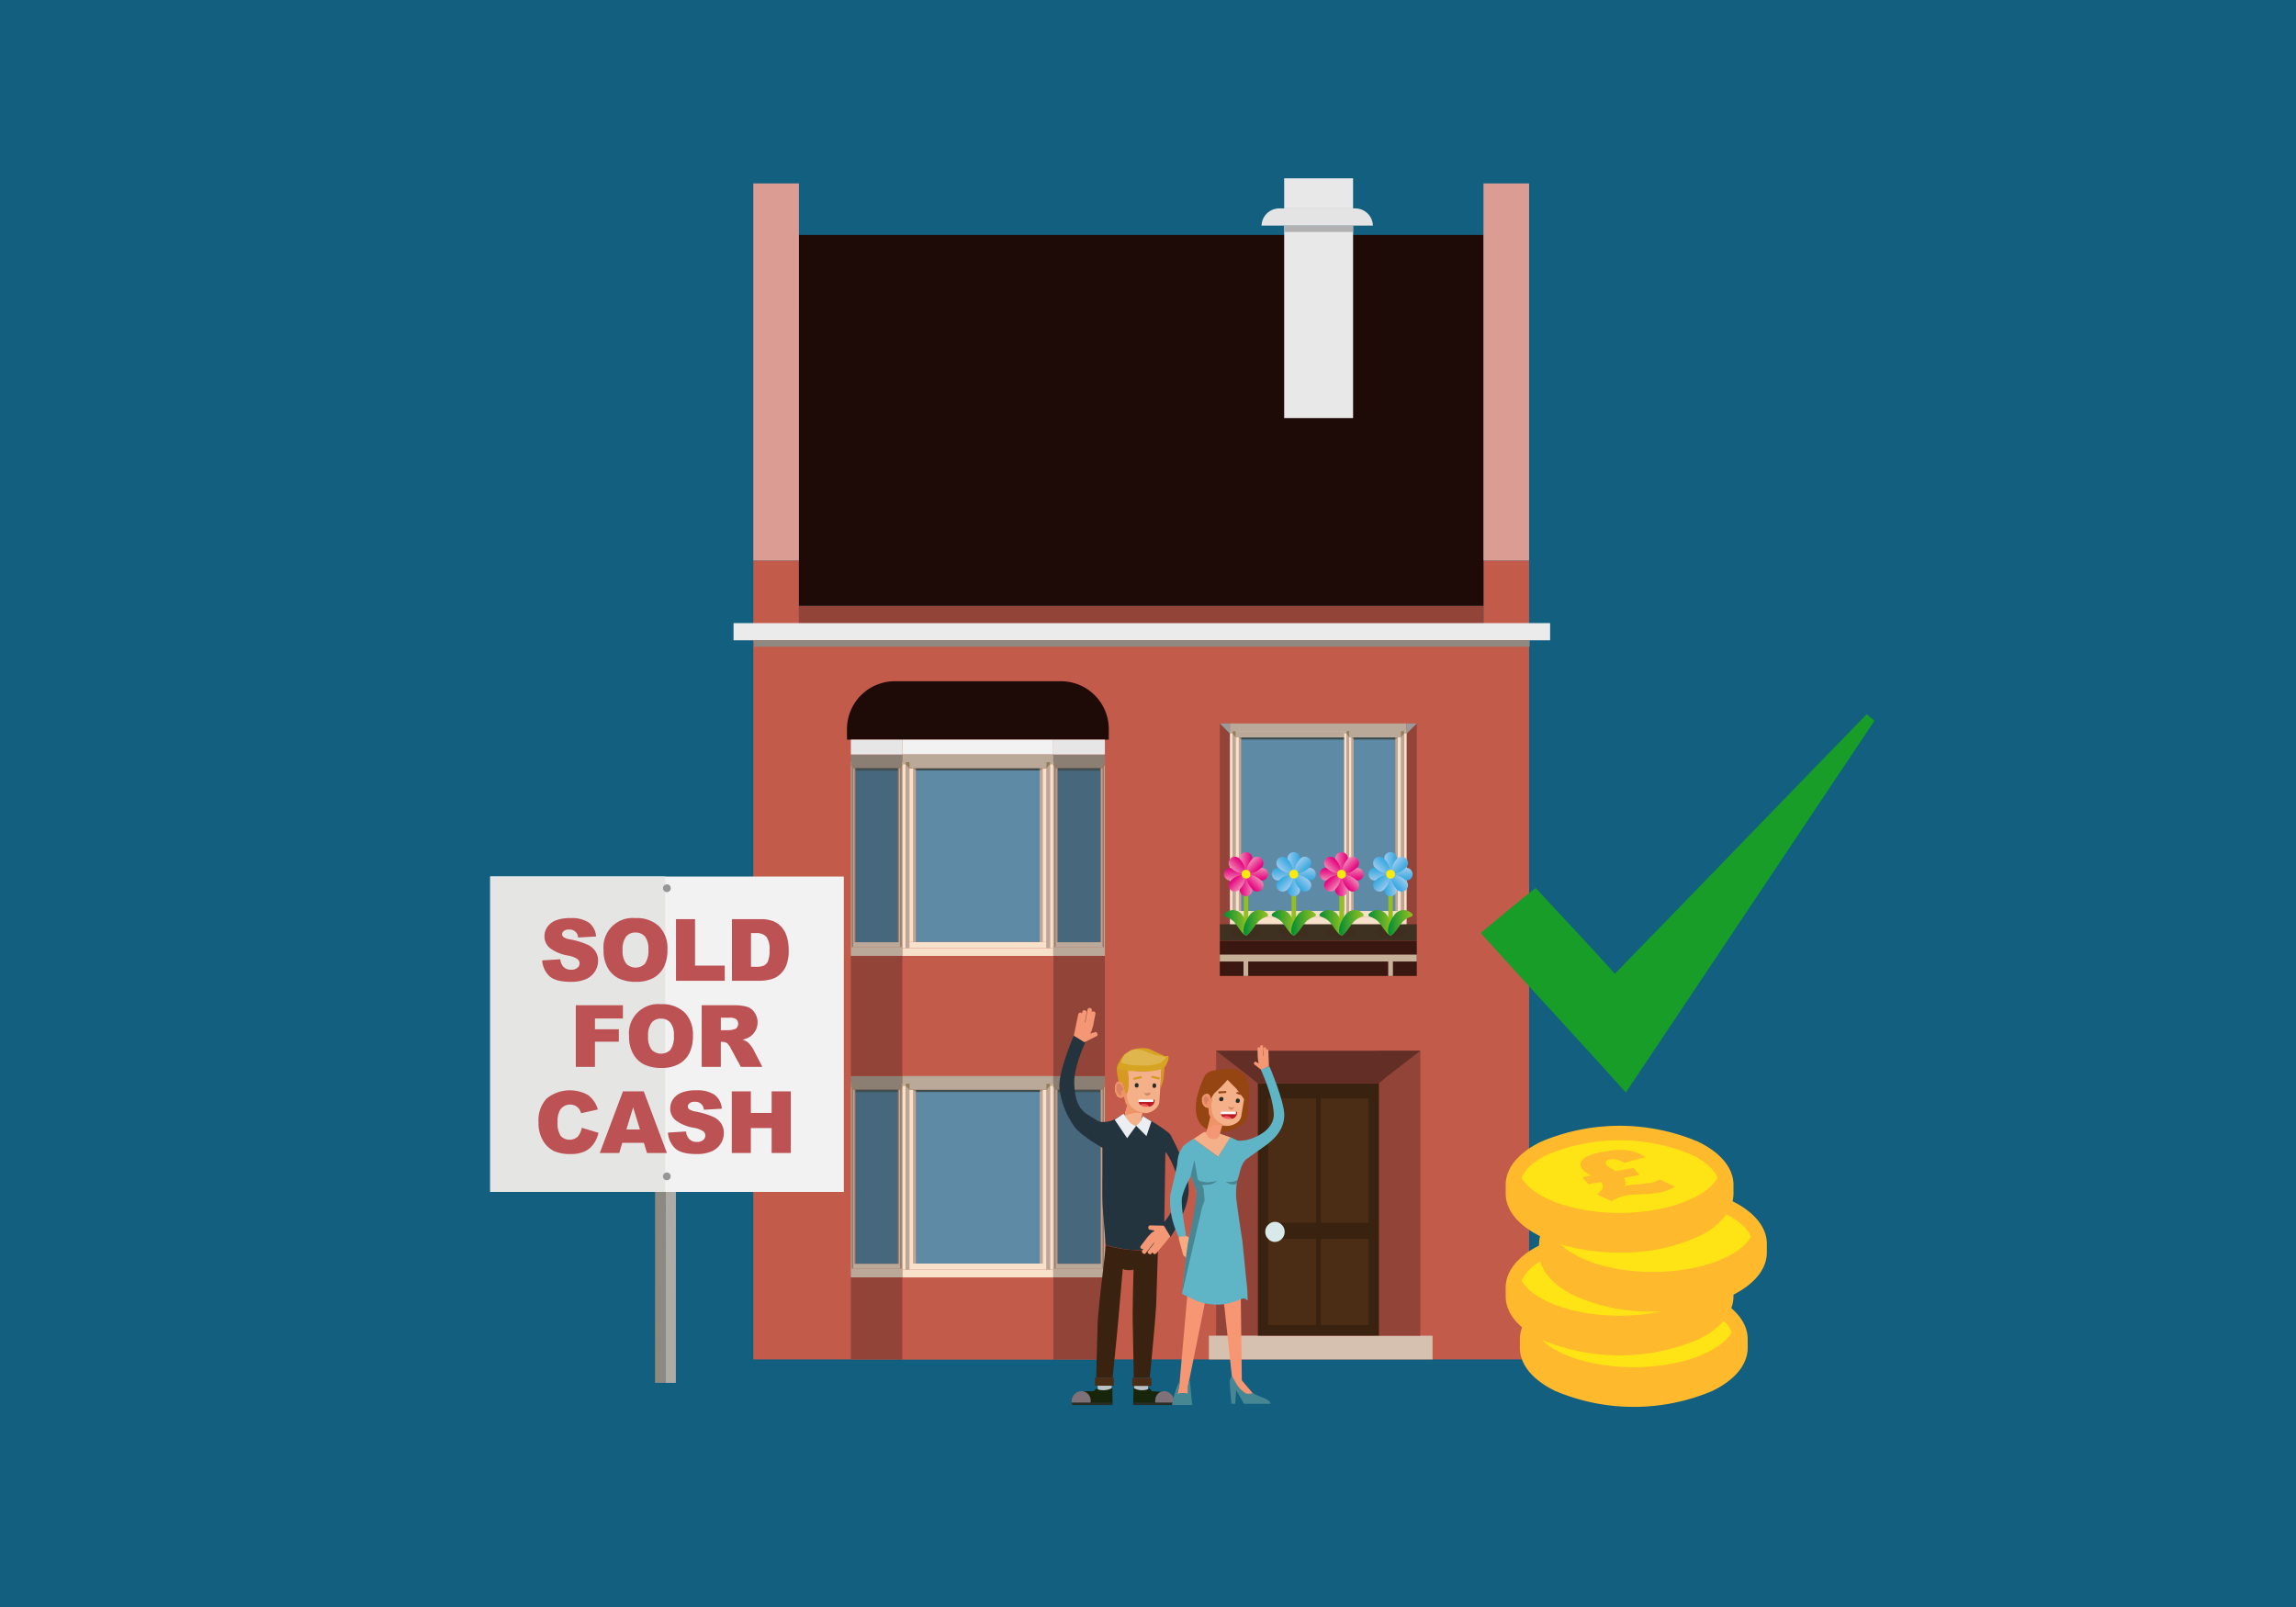 <svg xmlns="http://www.w3.org/2000/svg" xmlns:xlink="http://www.w3.org/1999/xlink" width="500" height="350" viewBox="0 0 500 350">
  <rect x="0" y="0" width="500" height="350" fill="#808080" stroke="none"/>
  <defs>
    <style>
      .cls-1, .cls-34 {
        fill: none;
      }

      .cls-2 {
        isolation: isolate;
      }

      .cls-3 {
        fill: #125f80;
      }

      .cls-25, .cls-4 {
        fill: #c35b4b;
      }

      .cls-10, .cls-11, .cls-12, .cls-13, .cls-14, .cls-15, .cls-20, .cls-21, .cls-22, .cls-23, .cls-24, .cls-28, .cls-29, .cls-30, .cls-31, .cls-35, .cls-36, .cls-37, .cls-38, .cls-39, .cls-4, .cls-40, .cls-41, .cls-42, .cls-46, .cls-47, .cls-48, .cls-49, .cls-5, .cls-50, .cls-51, .cls-52, .cls-53, .cls-56, .cls-57, .cls-58, .cls-59, .cls-6, .cls-60, .cls-61, .cls-62, .cls-63, .cls-66, .cls-67, .cls-68, .cls-69, .cls-7, .cls-70, .cls-71, .cls-72, .cls-73, .cls-9 {
        fill-rule: evenodd;
      }

      .cls-5, .cls-8 {
        fill: #924438;
      }

      .cls-6 {
        fill: #d6c1b0;
      }

      .cls-19, .cls-7 {
        fill: #1e0b08;
      }

      .cls-9 {
        fill: #e8e8e8;
      }

      .cls-10 {
        fill: #db9d93;
      }

      .cls-11 {
        fill: #e4e4e4;
      }

      .cls-12 {
        fill: #b1b1b1;
      }

      .cls-13 {
        fill: #ebebeb;
      }

      .cls-14, .cls-78 {
        fill: #8e8980;
      }

      .cls-15 {
        fill: #622e26;
      }

      .cls-16 {
        fill: #392210;
      }

      .cls-17 {
        fill: #4b2d15;
      }

      .cls-18 {
        fill: #d9e8e8;
      }

      .cls-20 {
        fill: #baa998;
      }

      .cls-21 {
        fill: #8b7f73;
      }

      .cls-22 {
        fill: #917d56;
      }

      .cls-23 {
        fill: #47677c;
      }

      .cls-24 {
        fill: #3f4f4f;
      }

      .cls-26 {
        fill: #e6e6e6;
      }

      .cls-27 {
        fill: #f2f2f2;
      }

      .cls-28 {
        fill: #f8e1cb;
      }

      .cls-29 {
        fill: #baa999;
      }

      .cls-30 {
        fill: #5f8aa5;
      }

      .cls-31 {
        fill: #9a9a9a;
      }

      .cls-32 {
        fill: #3e3121;
      }

      .cls-33 {
        fill: #422918;
        opacity: 0.3;
        mix-blend-mode: multiply;
      }

      .cls-34 {
        stroke: #93c01f;
        stroke-miterlimit: 10;
        stroke-width: 0.975px;
      }

      .cls-35 {
        fill: url(#linear-gradient);
      }

      .cls-36 {
        fill: url(#linear-gradient-2);
      }

      .cls-37 {
        fill: url(#linear-gradient-3);
      }

      .cls-38 {
        fill: url(#linear-gradient-4);
      }

      .cls-39 {
        fill: url(#linear-gradient-5);
      }

      .cls-40 {
        fill: url(#linear-gradient-6);
      }

      .cls-41 {
        fill: url(#linear-gradient-7);
      }

      .cls-42 {
        fill: url(#linear-gradient-8);
      }

      .cls-43 {
        fill: #fcea0d;
      }

      .cls-44 {
        fill: url(#linear-gradient-9);
      }

      .cls-45 {
        fill: url(#linear-gradient-10);
      }

      .cls-46 {
        fill: url(#linear-gradient-11);
      }

      .cls-47 {
        fill: url(#linear-gradient-12);
      }

      .cls-48 {
        fill: url(#linear-gradient-13);
      }

      .cls-49 {
        fill: url(#linear-gradient-14);
      }

      .cls-50 {
        fill: url(#linear-gradient-15);
      }

      .cls-51 {
        fill: url(#linear-gradient-16);
      }

      .cls-52 {
        fill: url(#linear-gradient-17);
      }

      .cls-53 {
        fill: url(#linear-gradient-18);
      }

      .cls-54 {
        fill: url(#linear-gradient-19);
      }

      .cls-55 {
        fill: url(#linear-gradient-20);
      }

      .cls-56 {
        fill: url(#linear-gradient-21);
      }

      .cls-57 {
        fill: url(#linear-gradient-22);
      }

      .cls-58 {
        fill: url(#linear-gradient-23);
      }

      .cls-59 {
        fill: url(#linear-gradient-24);
      }

      .cls-60 {
        fill: url(#linear-gradient-25);
      }

      .cls-61 {
        fill: url(#linear-gradient-26);
      }

      .cls-62 {
        fill: url(#linear-gradient-27);
      }

      .cls-63 {
        fill: url(#linear-gradient-28);
      }

      .cls-64 {
        fill: url(#linear-gradient-29);
      }

      .cls-65 {
        fill: url(#linear-gradient-30);
      }

      .cls-66 {
        fill: url(#linear-gradient-31);
      }

      .cls-67 {
        fill: url(#linear-gradient-32);
      }

      .cls-68 {
        fill: url(#linear-gradient-33);
      }

      .cls-69 {
        fill: url(#linear-gradient-34);
      }

      .cls-70 {
        fill: url(#linear-gradient-35);
      }

      .cls-71 {
        fill: url(#linear-gradient-36);
      }

      .cls-72 {
        fill: url(#linear-gradient-37);
      }

      .cls-73 {
        fill: url(#linear-gradient-38);
      }

      .cls-74 {
        fill: url(#linear-gradient-39);
      }

      .cls-75 {
        fill: url(#linear-gradient-40);
      }

      .cls-76 {
        fill: #3b1711;
      }

      .cls-77 {
        fill: #c7b299;
      }

      .cls-79 {
        fill: #aeaba7;
      }

      .cls-80 {
        fill: #e5e5e4;
      }

      .cls-81 {
        fill: #969696;
      }

      .cls-82 {
        fill: #bc5254;
      }

      .cls-83 {
        fill: #954512;
      }

      .cls-84 {
        fill: #24343e;
      }

      .cls-85 {
        fill: #f4b089;
      }

      .cls-86 {
        fill: #ef9369;
      }

      .cls-87 {
        fill: #db8061;
      }

      .cls-88 {
        fill: #d08564;
      }

      .cls-89 {
        fill: #272c26;
      }

      .cls-90 {
        fill: #d69a20;
      }

      .cls-91 {
        fill: #d6a420;
      }

      .cls-92 {
        fill: #deb64d;
      }

      .cls-93 {
        fill: #bcc3c6;
      }

      .cls-94 {
        fill: #17260a;
      }

      .cls-95 {
        fill: #807178;
      }

      .cls-96 {
        fill: #282e27;
      }

      .cls-97 {
        fill: #ebeef2;
      }

      .cls-98 {
        fill: #f49774;
      }

      .cls-99 {
        fill: #f55761;
      }

      .cls-100 {
        fill: #bd1b25;
      }

      .cls-101 {
        fill: #fff;
      }

      .cls-102 {
        fill: #f69672;
      }

      .cls-103 {
        fill: #faaa83;
      }

      .cls-104 {
        fill: #5fb4c5;
      }

      .cls-105 {
        fill: #478794;
      }

      .cls-106 {
        fill: #ffe415;
      }

      .cls-107 {
        fill: #ffb92c;
      }

      .cls-108 {
        clip-path: url(#clip-path);
      }

      .cls-109 {
        fill: #179d28;
      }
    </style>
    <linearGradient id="linear-gradient" x1="285.792" y1="187.724" x2="288.469" y2="187.724" gradientTransform="translate(-15.78)" gradientUnits="userSpaceOnUse">
      <stop offset="0" stop-color="#ef87b5"/>
      <stop offset="0.406" stop-color="#eb4b9c"/>
      <stop offset="0.806" stop-color="#e71586"/>
      <stop offset="1" stop-color="#e5007e"/>
    </linearGradient>
    <linearGradient id="linear-gradient-2" x1="-1374.859" y1="-10488.884" x2="-1372.182" y2="-10488.884" gradientTransform="translate(-1102.17 -10295.825) rotate(180)" xlink:href="#linear-gradient"/>
    <linearGradient id="linear-gradient-3" x1="4806.607" y1="-5993.742" x2="4809.284" y2="-5993.742" gradientTransform="translate(-5719.724 -4617.554) rotate(90)" xlink:href="#linear-gradient"/>
    <linearGradient id="linear-gradient-4" x1="-5895.673" y1="-4307.418" x2="-5892.997" y2="-4307.418" gradientTransform="translate(4576.101 -5703.944) rotate(-90)" xlink:href="#linear-gradient"/>
    <linearGradient id="linear-gradient-5" x1="3826.423" y1="-1966.717" x2="3829.1" y2="-1966.717" gradientTransform="translate(-3824.079 -1127.451) rotate(45)" xlink:href="#linear-gradient"/>
    <linearGradient id="linear-gradient-6" x1="-4915.489" y1="-8334.443" x2="-4912.813" y2="-8334.443" gradientTransform="translate(2687.976 -9175.893) rotate(-135)" xlink:href="#linear-gradient"/>
    <linearGradient id="linear-gradient-7" x1="2652.166" y1="-9534.373" x2="2654.842" y2="-9534.373" gradientTransform="translate(-4592.272 -8425.852) rotate(135)" xlink:href="#linear-gradient"/>
    <linearGradient id="linear-gradient-8" x1="-3741.232" y1="-766.788" x2="-3738.556" y2="-766.788" gradientTransform="translate(3456.169 -1913.798) rotate(-45)" xlink:href="#linear-gradient"/>
    <linearGradient id="linear-gradient-9" x1="282.306" y1="200.971" x2="287.687" y2="200.971" gradientTransform="translate(-15.78)" gradientUnits="userSpaceOnUse">
      <stop offset="0" stop-color="#008d36"/>
      <stop offset="0.448" stop-color="#48a62b"/>
      <stop offset="0.82" stop-color="#7eb922"/>
      <stop offset="1" stop-color="#93c01f"/>
    </linearGradient>
    <linearGradient id="linear-gradient-10" x1="286.574" y1="200.971" x2="291.955" y2="200.971" xlink:href="#linear-gradient-9"/>
    <linearGradient id="linear-gradient-11" x1="296.195" y1="187.724" x2="298.871" y2="187.724" gradientTransform="translate(-15.78)" gradientUnits="userSpaceOnUse">
      <stop offset="0" stop-color="#9ccaee"/>
      <stop offset="0.25" stop-color="#7fc0ea"/>
      <stop offset="0.754" stop-color="#4aafe3"/>
      <stop offset="1" stop-color="#35a8e0"/>
    </linearGradient>
    <linearGradient id="linear-gradient-12" x1="-1385.261" y1="-10488.884" x2="-1382.585" y2="-10488.884" gradientTransform="translate(-1102.17 -10295.825) rotate(180)" xlink:href="#linear-gradient-11"/>
    <linearGradient id="linear-gradient-13" x1="4806.607" y1="-6004.144" x2="4809.284" y2="-6004.144" gradientTransform="translate(-5719.724 -4617.554) rotate(90)" xlink:href="#linear-gradient-11"/>
    <linearGradient id="linear-gradient-14" x1="-5895.673" y1="-4297.016" x2="-5892.997" y2="-4297.016" gradientTransform="translate(4576.101 -5703.944) rotate(-90)" xlink:href="#linear-gradient-11"/>
    <linearGradient id="linear-gradient-15" x1="3833.779" y1="-1974.073" x2="3836.455" y2="-1974.073" gradientTransform="translate(-3824.079 -1127.451) rotate(45)" xlink:href="#linear-gradient-11"/>
    <linearGradient id="linear-gradient-16" x1="-4922.845" y1="-8327.087" x2="-4920.169" y2="-8327.087" gradientTransform="translate(2687.976 -9175.893) rotate(-135)" xlink:href="#linear-gradient-11"/>
    <linearGradient id="linear-gradient-17" x1="2644.81" y1="-9541.728" x2="2647.486" y2="-9541.728" gradientTransform="translate(-4592.272 -8425.852) rotate(135)" xlink:href="#linear-gradient-11"/>
    <linearGradient id="linear-gradient-18" x1="-3733.876" y1="-759.432" x2="-3731.2" y2="-759.432" gradientTransform="translate(3456.169 -1913.798) rotate(-45)" xlink:href="#linear-gradient-11"/>
    <linearGradient id="linear-gradient-19" x1="292.709" y1="200.971" x2="298.089" y2="200.971" xlink:href="#linear-gradient-9"/>
    <linearGradient id="linear-gradient-20" x1="296.977" y1="200.971" x2="302.358" y2="200.971" xlink:href="#linear-gradient-9"/>
    <linearGradient id="linear-gradient-21" x1="317.265" y1="187.724" x2="319.941" y2="187.724" xlink:href="#linear-gradient-11"/>
    <linearGradient id="linear-gradient-22" x1="-1406.331" y1="-10488.884" x2="-1403.655" y2="-10488.884" gradientTransform="translate(-1102.17 -10295.825) rotate(180)" xlink:href="#linear-gradient-11"/>
    <linearGradient id="linear-gradient-23" x1="4806.607" y1="-6025.214" x2="4809.284" y2="-6025.214" gradientTransform="translate(-5719.724 -4617.554) rotate(90)" xlink:href="#linear-gradient-11"/>
    <linearGradient id="linear-gradient-24" x1="-5895.673" y1="-4275.946" x2="-5892.997" y2="-4275.946" gradientTransform="translate(4576.101 -5703.944) rotate(-90)" xlink:href="#linear-gradient-11"/>
    <linearGradient id="linear-gradient-25" x1="3848.678" y1="-1988.972" x2="3851.354" y2="-1988.972" gradientTransform="translate(-3824.079 -1127.451) rotate(45)" xlink:href="#linear-gradient-11"/>
    <linearGradient id="linear-gradient-26" x1="-4937.744" y1="-8312.189" x2="-4935.068" y2="-8312.189" gradientTransform="translate(2687.976 -9175.893) rotate(-135)" xlink:href="#linear-gradient-11"/>
    <linearGradient id="linear-gradient-27" x1="2629.912" y1="-9556.627" x2="2632.588" y2="-9556.627" gradientTransform="translate(-4592.272 -8425.852) rotate(135)" xlink:href="#linear-gradient-11"/>
    <linearGradient id="linear-gradient-28" x1="-3718.978" y1="-744.533" x2="-3716.301" y2="-744.533" gradientTransform="translate(3456.169 -1913.798) rotate(-45)" xlink:href="#linear-gradient-11"/>
    <linearGradient id="linear-gradient-29" x1="313.779" y1="200.971" x2="319.159" y2="200.971" xlink:href="#linear-gradient-9"/>
    <linearGradient id="linear-gradient-30" x1="318.047" y1="200.971" x2="323.428" y2="200.971" xlink:href="#linear-gradient-9"/>
    <linearGradient id="linear-gradient-31" x1="306.597" y1="187.724" x2="309.274" y2="187.724" xlink:href="#linear-gradient"/>
    <linearGradient id="linear-gradient-32" x1="-1395.664" y1="-10488.884" x2="-1392.987" y2="-10488.884" gradientTransform="translate(-1102.17 -10295.825) rotate(180)" xlink:href="#linear-gradient"/>
    <linearGradient id="linear-gradient-33" x1="4806.607" y1="-6014.547" x2="4809.284" y2="-6014.547" gradientTransform="translate(-5719.724 -4617.554) rotate(90)" xlink:href="#linear-gradient"/>
    <linearGradient id="linear-gradient-34" x1="-5895.673" y1="-4286.614" x2="-5892.997" y2="-4286.614" gradientTransform="translate(4576.101 -5703.944) rotate(-90)" xlink:href="#linear-gradient"/>
    <linearGradient id="linear-gradient-35" x1="3841.135" y1="-1981.429" x2="3843.811" y2="-1981.429" gradientTransform="translate(-3824.079 -1127.451) rotate(45)" xlink:href="#linear-gradient"/>
    <linearGradient id="linear-gradient-36" x1="-4930.201" y1="-8319.731" x2="-4927.525" y2="-8319.731" gradientTransform="translate(2687.976 -9175.893) rotate(-135)" xlink:href="#linear-gradient"/>
    <linearGradient id="linear-gradient-37" x1="2637.454" y1="-9549.084" x2="2640.131" y2="-9549.084" gradientTransform="translate(-4592.272 -8425.852) rotate(135)" xlink:href="#linear-gradient"/>
    <linearGradient id="linear-gradient-38" x1="-3726.521" y1="-752.076" x2="-3723.844" y2="-752.076" gradientTransform="translate(3456.169 -1913.798) rotate(-45)" xlink:href="#linear-gradient"/>
    <linearGradient id="linear-gradient-39" x1="303.111" y1="200.971" x2="308.492" y2="200.971" xlink:href="#linear-gradient-9"/>
    <linearGradient id="linear-gradient-40" x1="307.379" y1="200.971" x2="312.76" y2="200.971" xlink:href="#linear-gradient-9"/>
    <clipPath id="clip-path">
      <polygon class="cls-1" points="349.194 261.935 341.176 252.259 357.306 249.415 365.324 259.091 349.194 261.935"/>
    </clipPath>
  </defs>
  <title>new-series_110420</title>
  <g class="cls-2">
    <g id="back">
      <g id="Layer_1" data-name="Layer 1">
        <polygon class="cls-3" points="-9.147 -6.403 509.147 -6.403 509.147 356.403 -9.147 356.403 -9.147 -6.403 -9.147 -6.403"/>
      </g>
    </g>
    <g id="Layer_1-2" data-name="Layer 1">
      <g>
        <path class="cls-4" d="M323.053,122.071V137.249h-149.07V122.071h-9.938V296.081H332.993V122.071Z"/>
        <polygon class="cls-5" points="264.828 228.844 273.996 228.844 273.996 290.91 264.828 290.91 264.828 228.844 264.828 228.844"/>
        <polygon class="cls-6" points="263.253 296.081 263.253 290.91 311.97 290.91 311.97 296.081 263.253 296.081 263.253 296.081"/>
        <path class="cls-7" d="M323.053,131.959v-80.79H173.984v80.79Z"/>
        <rect class="cls-8" x="173.984" y="131.959" width="149.069" height="5.29"/>
        <polygon class="cls-9" points="279.656 38.84 294.662 38.84 294.662 45.391 294.233 45.391 279.656 45.391 279.656 38.84 279.656 38.84"/>
        <polygon class="cls-9" points="279.656 91.053 279.656 49.133 294.234 49.133 294.662 49.133 294.662 91.053 279.656 91.053 279.656 91.053"/>
        <polygon class="cls-10" points="164.044 122.071 164.044 39.946 173.984 39.946 173.982 122.071 164.044 122.071 164.044 122.071"/>
        <polygon class="cls-10" points="323.053 122.071 323.055 39.946 332.994 39.946 332.993 122.071 323.053 122.071 323.053 122.071"/>
        <path class="cls-11" d="M274.728,49.133h0a3.863,3.863,0,0,1,3.974-3.742h16.304a3.863,3.863,0,0,1,3.974,3.742H274.728Z"/>
        <polygon class="cls-12" points="279.656 50.526 279.656 49.133 294.234 49.133 294.662 49.133 294.662 50.526 279.656 50.526 279.656 50.526"/>
        <polygon class="cls-5" points="309.309 228.844 300.22 228.844 300.22 290.91 309.309 290.91 309.309 228.844 309.309 228.844"/>
        <polygon class="cls-13" points="159.745 135.711 337.568 135.711 337.568 139.452 159.745 139.452 159.745 135.711 159.745 135.711"/>
        <polygon class="cls-14" points="332.844 139.452 164.182 139.452 164.182 140.846 333.131 140.846 333.131 139.452 332.844 139.452"/>
        <polygon class="cls-15" points="300.29 228.844 273.846 228.844 264.826 228.844 272.169 234.526 273.846 235.917 300.29 235.917 301.967 234.526 309.31 228.844 300.29 228.844"/>
        <g>
          <g id="Symbol_9_0_Layer2_0_MEMBER_8_MEMBER_12_MEMBER_0_FILL" data-name="Symbol 9 0 Layer2 0 MEMBER 8 MEMBER 12 MEMBER 0 FILL">
            <path class="cls-16" d="M273.926,235.917H300.29V290.91H273.926Z"/>
          </g>
          <g id="Symbol_9_0_Layer2_0_MEMBER_8_MEMBER_12_MEMBER_1_MEMBER_0_FILL" data-name="Symbol 9 0 Layer2 0 MEMBER 8 MEMBER 12 MEMBER 1 MEMBER 0 FILL">
            <path class="cls-17" d="M287.601,266.302v-27.05h10.447v27.05Z"/>
          </g>
          <g id="Symbol_9_0_Layer2_0_MEMBER_8_MEMBER_12_MEMBER_1_MEMBER_1_FILL" data-name="Symbol 9 0 Layer2 0 MEMBER 8 MEMBER 12 MEMBER 1 MEMBER 1 FILL">
            <path class="cls-17" d="M286.615,239.251v27.05H276.168v-27.05Z"/>
          </g>
          <g id="Symbol_9_0_Layer2_0_MEMBER_8_MEMBER_12_MEMBER_2_MEMBER_0_FILL" data-name="Symbol 9 0 Layer2 0 MEMBER 8 MEMBER 12 MEMBER 2 MEMBER 0 FILL">
            <path class="cls-17" d="M287.601,288.609v-18.785h10.447v18.785Z"/>
          </g>
          <g id="Symbol_9_0_Layer2_0_MEMBER_8_MEMBER_12_MEMBER_2_MEMBER_1_FILL" data-name="Symbol 9 0 Layer2 0 MEMBER 8 MEMBER 12 MEMBER 2 MEMBER 1 FILL">
            <path class="cls-17" d="M276.168,288.609v-18.785h10.447v18.785Z"/>
          </g>
          <g id="Symbol_9_0_Layer2_0_MEMBER_8_MEMBER_13_FILL" data-name="Symbol 9 0 Layer2 0 MEMBER 8 MEMBER 13 FILL">
            <path class="cls-18" d="M275.54,268.274a2.015,2.015,0,0,1,.628-1.503,1.994,1.994,0,0,1,2.959,0,2.014,2.014,0,0,1,.628,1.503,2.07,2.07,0,0,1-.628,1.55,1.98,1.98,0,0,1-1.48.657,1.891,1.891,0,0,1-1.48-.657A2.07,2.07,0,0,1,275.54,268.274Z"/>
          </g>
        </g>
        <g>
          <path class="cls-19" d="M194.868,148.371h36.17A10.422,10.422,0,0,1,241.46,158.793v2.3a0,0,0,0,1,0,0H184.446a0,0,0,0,1,0,0v-2.3A10.422,10.422,0,0,1,194.868,148.371Z"/>
          <g>
            <polygon class="cls-20" points="196.542 276.28 196.542 236.291 196.296 235.78 196.296 276.28 196.542 276.28 196.542 276.28"/>
            <polygon class="cls-21" points="196.031 276.28 196.296 276.28 196.296 235.78 196.031 235.78 196.031 276.28 196.031 276.28"/>
            <polygon class="cls-21" points="195.753 275.235 195.753 237.334 195.529 237.334 195.529 275.235 195.753 275.235 195.753 275.235"/>
            <polygon class="cls-20" points="195.753 237.334 195.753 275.235 196.031 275.235 196.031 237.334 195.753 237.334 195.753 237.334"/>
            <polygon class="cls-21" points="196.542 236.86 196.542 236.291 196.296 236.291 196.296 236.86 196.542 236.86 196.542 236.86"/>
            <polygon class="cls-22" points="195.529 237.334 195.529 237.864 195.753 237.334 195.529 237.334 195.529 237.334"/>
            <polygon class="cls-22" points="196.296 236.86 196.296 236.291 196.031 236.291 196.031 237.313 196.296 236.86 196.296 236.86"/>
            <polygon class="cls-20" points="185.296 276.28 185.296 235.78 185.542 235.78 185.542 276.28 185.296 276.28 185.296 276.28"/>
            <polygon class="cls-21" points="185.808 276.28 185.542 276.28 185.542 235.78 185.808 235.78 185.808 276.28 185.808 276.28"/>
            <polygon class="cls-20" points="185.543 276.28 186.821 276.28 187.272 276.28 187.519 276.28 187.871 276.28 188.118 276.28 195.018 276.28 196.296 276.28 196.542 276.28 196.542 278.22 195.018 278.22 186.821 278.22 185.296 278.22 185.296 276.28 185.543 276.28"/>
            <polygon class="cls-21" points="186.086 275.235 186.086 237.334 186.31 237.334 186.309 275.235 186.086 275.235 186.086 275.235"/>
            <polygon class="cls-20" points="186.086 237.334 186.086 275.235 185.808 275.235 185.808 237.334 186.086 237.334 186.086 237.334"/>
            <polygon class="cls-20" points="186.145 275.235 187.037 275.235 188.118 275.235 188.122 275.235 188.152 275.235 188.156 275.235 188.389 275.235 188.637 275.235 195.753 275.235 196.031 275.235 196.031 276.28 188.637 276.28 188.156 276.28 188.118 276.28 187.037 276.28 185.808 276.28 185.808 275.235 186.145 275.235"/>
            <polygon class="cls-23" points="188.122 237.334 188.918 237.334 195.529 237.334 195.529 275.235 188.918 275.235 188.122 275.235 186.309 275.235 186.31 237.334 188.122 237.334"/>
            <polygon class="cls-21" points="186.821 234.351 195.018 234.351 196.542 234.351 196.542 236.291 196.296 236.291 196.031 236.291 196.031 237.313 188.506 237.313 188.118 237.313 188.036 237.313 187.008 237.313 185.808 237.313 185.808 236.291 185.542 236.291 185.296 236.291 185.296 234.351 186.821 234.351"/>
            <polygon class="cls-21" points="185.296 236.86 185.296 236.291 185.542 236.291 185.542 236.86 185.296 236.86 185.296 236.86"/>
            <polygon class="cls-22" points="186.31 237.334 186.31 237.864 186.086 237.334 186.31 237.334 186.31 237.334"/>
            <polygon class="cls-22" points="185.542 236.86 185.542 236.291 185.808 236.291 185.808 237.313 185.542 236.86 185.542 236.86"/>
            <polygon class="cls-24" points="186.31 237.864 186.31 237.334 195.529 237.334 195.529 237.864 186.31 237.864 186.31 237.864"/>
          </g>
          <g>
            <polygon class="cls-20" points="240.609 276.28 240.609 236.291 240.363 235.78 240.363 276.28 240.609 276.28 240.609 276.28"/>
            <polygon class="cls-21" points="240.097 276.28 240.363 276.28 240.363 235.78 240.097 235.78 240.097 276.28 240.097 276.28"/>
            <polygon class="cls-21" points="239.82 275.235 239.82 237.334 239.596 237.334 239.596 275.235 239.82 275.235 239.82 275.235"/>
            <polygon class="cls-20" points="239.82 237.334 239.82 275.235 240.097 275.235 240.097 237.334 239.82 237.334 239.82 237.334"/>
            <polygon class="cls-21" points="240.609 236.86 240.609 236.291 240.363 236.291 240.363 236.86 240.609 236.86 240.609 236.86"/>
            <polygon class="cls-22" points="239.596 237.334 239.596 237.864 239.82 237.334 239.596 237.334 239.596 237.334"/>
            <polygon class="cls-22" points="240.363 236.86 240.363 236.291 240.097 236.291 240.097 237.313 240.363 236.86 240.363 236.86"/>
            <polygon class="cls-20" points="229.363 276.28 229.363 235.78 229.609 235.78 229.609 276.28 229.363 276.28 229.363 276.28"/>
            <polygon class="cls-21" points="229.875 276.28 229.609 276.28 229.609 235.78 229.875 235.78 229.875 276.28 229.875 276.28"/>
            <polygon class="cls-20" points="229.609 276.28 230.888 276.28 231.338 276.28 231.586 276.28 231.937 276.28 232.185 276.28 239.085 276.28 240.363 276.28 240.609 276.28 240.609 278.22 239.085 278.22 230.888 278.22 229.363 278.22 229.363 276.28 229.609 276.28"/>
            <polygon class="cls-21" points="230.153 275.235 230.153 237.334 230.376 237.334 230.376 275.235 230.153 275.235 230.153 275.235"/>
            <polygon class="cls-20" points="230.153 237.334 230.153 275.235 229.875 275.235 229.875 237.334 230.153 237.334 230.153 237.334"/>
            <polygon class="cls-20" points="230.212 275.235 231.104 275.235 232.185 275.235 232.189 275.235 232.219 275.235 232.223 275.235 232.456 275.235 232.704 275.235 239.82 275.235 240.097 275.235 240.097 276.28 232.704 276.28 232.223 276.28 232.185 276.28 231.104 276.28 229.875 276.28 229.875 275.235 230.212 275.235"/>
            <polygon class="cls-23" points="232.189 237.334 232.985 237.334 239.596 237.334 239.596 275.235 232.985 275.235 232.189 275.235 230.376 275.235 230.376 237.334 232.189 237.334"/>
            <polygon class="cls-21" points="230.888 234.351 239.085 234.351 240.609 234.351 240.609 236.291 240.363 236.291 240.097 236.291 240.097 237.313 232.573 237.313 232.185 237.313 232.103 237.313 231.075 237.313 229.875 237.313 229.875 236.291 229.609 236.291 229.363 236.291 229.363 234.351 230.888 234.351"/>
            <polygon class="cls-21" points="229.363 236.86 229.363 236.291 229.609 236.291 229.609 236.86 229.363 236.86 229.363 236.86"/>
            <polygon class="cls-22" points="230.376 237.334 230.376 237.864 230.153 237.334 230.376 237.334 230.376 237.334"/>
            <polygon class="cls-22" points="229.609 236.86 229.609 236.291 229.875 236.291 229.875 237.313 229.609 236.86 229.609 236.86"/>
            <polygon class="cls-24" points="230.376 237.864 230.376 237.334 239.596 237.334 239.596 237.864 230.376 237.864 230.376 237.864"/>
          </g>
          <g>
            <polygon class="cls-20" points="196.542 206.252 196.542 166.263 196.296 165.752 196.296 206.252 196.542 206.252 196.542 206.252"/>
            <polygon class="cls-21" points="196.031 206.252 196.296 206.252 196.296 165.752 196.031 165.752 196.031 206.252 196.031 206.252"/>
            <polygon class="cls-21" points="195.753 205.207 195.753 167.306 195.529 167.306 195.529 205.207 195.753 205.207 195.753 205.207"/>
            <polygon class="cls-20" points="195.753 167.306 195.753 205.207 196.031 205.207 196.031 167.306 195.753 167.306 195.753 167.306"/>
            <polygon class="cls-21" points="196.542 166.832 196.542 166.263 196.296 166.263 196.296 166.832 196.542 166.832 196.542 166.832"/>
            <polygon class="cls-22" points="195.529 167.306 195.529 167.836 195.753 167.306 195.529 167.306 195.529 167.306"/>
            <polygon class="cls-22" points="196.296 166.832 196.296 166.263 196.031 166.263 196.031 167.285 196.296 166.832 196.296 166.832"/>
            <polygon class="cls-20" points="185.296 206.252 185.296 165.752 185.542 165.752 185.542 206.252 185.296 206.252 185.296 206.252"/>
            <polygon class="cls-21" points="185.808 206.252 185.542 206.252 185.542 165.752 185.808 165.752 185.808 206.252 185.808 206.252"/>
            <polygon class="cls-20" points="185.543 206.252 186.821 206.252 187.272 206.252 187.519 206.252 187.871 206.252 188.118 206.252 195.018 206.252 196.296 206.252 196.542 206.252 196.542 208.192 195.018 208.192 186.821 208.192 185.296 208.192 185.296 206.252 185.543 206.252"/>
            <polygon class="cls-21" points="186.086 205.207 186.086 167.306 186.31 167.306 186.309 205.207 186.086 205.207 186.086 205.207"/>
            <polygon class="cls-20" points="186.086 167.306 186.086 205.207 185.808 205.207 185.808 167.306 186.086 167.306 186.086 167.306"/>
            <polygon class="cls-20" points="186.145 205.207 187.037 205.207 188.118 205.207 188.122 205.207 188.152 205.207 188.156 205.207 188.389 205.207 188.637 205.207 195.753 205.207 196.031 205.207 196.031 206.252 188.637 206.252 188.156 206.252 188.118 206.252 187.037 206.252 185.808 206.252 185.808 205.207 186.145 205.207"/>
            <polygon class="cls-23" points="188.122 167.306 188.918 167.306 195.529 167.306 195.529 205.207 188.918 205.207 188.122 205.207 186.309 205.207 186.31 167.306 188.122 167.306"/>
            <polygon class="cls-21" points="186.821 164.323 195.018 164.323 196.542 164.323 196.542 166.263 196.296 166.263 196.031 166.263 196.031 167.285 188.506 167.285 188.118 167.285 188.036 167.285 187.008 167.285 185.808 167.285 185.808 166.263 185.542 166.263 185.296 166.263 185.296 164.323 186.821 164.323"/>
            <polygon class="cls-21" points="185.296 166.832 185.296 166.263 185.542 166.263 185.542 166.832 185.296 166.832 185.296 166.832"/>
            <polygon class="cls-22" points="186.31 167.306 186.31 167.836 186.086 167.306 186.31 167.306 186.31 167.306"/>
            <polygon class="cls-22" points="185.542 166.832 185.542 166.263 185.808 166.263 185.808 167.285 185.542 166.832 185.542 166.832"/>
            <polygon class="cls-24" points="186.31 167.836 186.31 167.306 195.529 167.306 195.529 167.836 186.31 167.836 186.31 167.836"/>
          </g>
          <g>
            <polygon class="cls-20" points="240.609 206.252 240.609 166.263 240.363 165.752 240.363 206.252 240.609 206.252 240.609 206.252"/>
            <polygon class="cls-21" points="240.097 206.252 240.363 206.252 240.363 165.752 240.097 165.752 240.097 206.252 240.097 206.252"/>
            <polygon class="cls-21" points="239.82 205.207 239.82 167.306 239.596 167.306 239.596 205.207 239.82 205.207 239.82 205.207"/>
            <polygon class="cls-20" points="239.82 167.306 239.82 205.207 240.097 205.207 240.097 167.306 239.82 167.306 239.82 167.306"/>
            <polygon class="cls-21" points="240.609 166.832 240.609 166.263 240.363 166.263 240.363 166.832 240.609 166.832 240.609 166.832"/>
            <polygon class="cls-22" points="239.596 167.306 239.596 167.836 239.82 167.306 239.596 167.306 239.596 167.306"/>
            <polygon class="cls-22" points="240.363 166.832 240.363 166.263 240.097 166.263 240.097 167.285 240.363 166.832 240.363 166.832"/>
            <polygon class="cls-20" points="229.363 206.252 229.363 165.752 229.609 165.752 229.609 206.252 229.363 206.252 229.363 206.252"/>
            <polygon class="cls-21" points="229.875 206.252 229.609 206.252 229.609 165.752 229.875 165.752 229.875 206.252 229.875 206.252"/>
            <polygon class="cls-20" points="229.609 206.252 230.888 206.252 231.338 206.252 231.586 206.252 231.937 206.252 232.185 206.252 239.085 206.252 240.363 206.252 240.609 206.252 240.609 208.192 239.085 208.192 230.888 208.192 229.363 208.192 229.363 206.252 229.609 206.252"/>
            <polygon class="cls-21" points="230.153 205.207 230.153 167.306 230.376 167.306 230.376 205.207 230.153 205.207 230.153 205.207"/>
            <polygon class="cls-20" points="230.153 167.306 230.153 205.207 229.875 205.207 229.875 167.306 230.153 167.306 230.153 167.306"/>
            <polygon class="cls-20" points="230.212 205.207 231.104 205.207 232.185 205.207 232.189 205.207 232.219 205.207 232.223 205.207 232.456 205.207 232.704 205.207 239.82 205.207 240.097 205.207 240.097 206.252 232.704 206.252 232.223 206.252 232.185 206.252 231.104 206.252 229.875 206.252 229.875 205.207 230.212 205.207"/>
            <polygon class="cls-23" points="232.189 167.306 232.985 167.306 239.596 167.306 239.596 205.207 232.985 205.207 232.189 205.207 230.376 205.207 230.376 167.306 232.189 167.306"/>
            <polygon class="cls-21" points="230.888 164.323 239.085 164.323 240.609 164.323 240.609 166.263 240.363 166.263 240.097 166.263 240.097 167.285 232.573 167.285 232.185 167.285 232.103 167.285 231.075 167.285 229.875 167.285 229.875 166.263 229.609 166.263 229.363 166.263 229.363 164.323 230.888 164.323"/>
            <polygon class="cls-21" points="229.363 166.832 229.363 166.263 229.609 166.263 229.609 166.832 229.363 166.832 229.363 166.832"/>
            <polygon class="cls-22" points="230.376 167.306 230.376 167.836 230.153 167.306 230.376 167.306 230.376 167.306"/>
            <polygon class="cls-22" points="229.609 166.832 229.609 166.263 229.875 166.263 229.875 167.285 229.609 166.832 229.609 166.832"/>
            <polygon class="cls-24" points="230.376 167.836 230.376 167.306 239.596 167.306 239.596 167.836 230.376 167.836 230.376 167.836"/>
          </g>
          <rect class="cls-8" x="185.296" y="278.22" width="11.246" height="17.861"/>
          <rect class="cls-8" x="229.363" y="278.22" width="11.246" height="17.861"/>
          <rect class="cls-25" x="196.542" y="278.22" width="32.821" height="17.861"/>
          <rect class="cls-8" x="185.296" y="208.192" width="11.246" height="26.16"/>
          <rect class="cls-8" x="229.363" y="208.192" width="11.246" height="26.16"/>
          <rect class="cls-25" x="196.542" y="208.192" width="32.821" height="26.16"/>
          <rect class="cls-26" x="185.296" y="161.093" width="11.246" height="3.23"/>
          <rect class="cls-26" x="229.363" y="161.093" width="11.246" height="3.23"/>
          <rect class="cls-27" x="196.542" y="161.093" width="32.821" height="3.23"/>
          <g>
            <polygon class="cls-28" points="229.363 206.512 229.363 166.002 228.645 166.002 228.645 206.512 229.363 206.512 229.363 206.512"/>
            <polygon class="cls-29" points="227.87 206.512 228.645 206.512 228.645 166.002 227.87 166.002 227.87 206.512 227.87 206.512"/>
            <polygon class="cls-29" points="227.06 205.165 227.06 167.348 226.407 167.348 226.407 205.165 227.06 205.165 227.06 205.165"/>
            <polygon class="cls-28" points="227.06 167.348 227.06 205.165 227.87 205.165 227.87 167.348 227.06 167.348 227.06 167.348"/>
            <polygon class="cls-29" points="229.363 166.495 229.363 166.002 228.645 166.002 228.645 166.495 229.363 166.495 229.363 166.495"/>
            <polygon class="cls-22" points="226.407 167.348 226.407 167.807 227.06 167.348 226.407 167.348 226.407 167.348"/>
            <polygon class="cls-22" points="228.645 166.495 228.645 166.002 227.87 166.002 227.87 167.33 228.645 166.495 228.645 166.495"/>
            <polygon class="cls-28" points="196.542 206.512 196.542 166.002 197.26 166.002 197.26 206.512 196.542 206.512 196.542 206.512"/>
            <polygon class="cls-29" points="198.036 206.512 197.26 206.512 197.26 166.002 198.036 166.002 198.036 206.512 198.036 206.512"/>
            <polygon class="cls-28" points="197.261 206.512 200.992 206.512 202.307 206.512 203.029 206.512 204.055 206.512 204.778 206.512 224.914 206.512 228.645 206.512 229.363 206.512 229.363 208.192 224.914 208.192 200.992 208.192 196.542 208.192 196.542 206.512 197.261 206.512"/>
            <polygon class="cls-29" points="198.846 205.165 198.846 167.348 199.499 167.348 199.499 205.165 198.846 205.165 198.846 205.165"/>
            <polygon class="cls-28" points="198.846 167.348 198.846 205.165 198.036 205.165 198.036 167.348 198.846 167.348 198.846 167.348"/>
            <polygon class="cls-28" points="199.018 205.165 201.623 205.165 204.778 205.165 204.788 205.165 204.876 205.165 204.888 205.165 205.567 205.165 206.292 205.165 227.06 205.165 227.869 205.165 227.869 206.512 206.292 206.512 204.888 206.512 204.778 206.512 201.623 206.512 198.036 206.512 198.036 205.165 199.018 205.165"/>
            <polygon class="cls-30" points="204.788 167.348 207.113 167.348 226.407 167.348 226.407 205.165 207.113 205.165 204.788 205.165 199.499 205.165 199.499 167.348 204.788 167.348"/>
            <polygon class="cls-29" points="200.992 164.323 224.913 164.323 229.363 164.323 229.363 166.002 228.645 166.002 227.869 166.002 227.869 167.33 205.909 167.33 204.778 167.33 204.539 167.33 201.537 167.33 198.036 167.33 198.036 166.002 197.26 166.002 196.542 166.002 196.542 164.323 200.992 164.323"/>
            <polygon class="cls-29" points="196.542 166.495 196.542 166.002 197.26 166.002 197.26 166.495 196.542 166.495 196.542 166.495"/>
            <polygon class="cls-22" points="199.499 167.348 199.499 167.807 198.846 167.348 199.499 167.348 199.499 167.348"/>
            <polygon class="cls-22" points="197.26 166.495 197.26 166.002 198.036 166.002 198.036 167.33 197.26 166.495 197.26 166.495"/>
            <polygon class="cls-24" points="199.499 167.807 199.499 167.348 226.407 167.348 226.407 167.807 199.499 167.807 199.499 167.807"/>
          </g>
          <g>
            <polygon class="cls-28" points="229.363 276.54 229.363 236.03 228.645 236.03 228.645 276.54 229.363 276.54 229.363 276.54"/>
            <polygon class="cls-29" points="227.87 276.54 228.645 276.54 228.645 236.03 227.87 236.03 227.87 276.54 227.87 276.54"/>
            <polygon class="cls-29" points="227.06 275.193 227.06 237.375 226.407 237.375 226.407 275.193 227.06 275.193 227.06 275.193"/>
            <polygon class="cls-28" points="227.06 237.375 227.06 275.193 227.87 275.193 227.87 237.375 227.06 237.375 227.06 237.375"/>
            <polygon class="cls-29" points="229.363 236.522 229.363 236.03 228.645 236.03 228.645 236.522 229.363 236.522 229.363 236.522"/>
            <polygon class="cls-22" points="226.407 237.375 226.407 237.834 227.06 237.375 226.407 237.375 226.407 237.375"/>
            <polygon class="cls-22" points="228.645 236.522 228.645 236.03 227.87 236.03 227.87 237.357 228.645 236.522 228.645 236.522"/>
            <polygon class="cls-28" points="196.542 276.54 196.542 236.03 197.26 236.03 197.26 276.54 196.542 276.54 196.542 276.54"/>
            <polygon class="cls-29" points="198.036 276.54 197.26 276.54 197.26 236.03 198.036 236.03 198.036 276.54 198.036 276.54"/>
            <polygon class="cls-28" points="197.261 276.54 200.992 276.54 202.307 276.54 203.029 276.54 204.055 276.54 204.778 276.54 224.914 276.54 228.645 276.54 229.363 276.54 229.363 278.219 224.914 278.219 200.992 278.219 196.542 278.219 196.542 276.54 197.261 276.54"/>
            <polygon class="cls-29" points="198.846 275.193 198.846 237.375 199.499 237.375 199.499 275.193 198.846 275.193 198.846 275.193"/>
            <polygon class="cls-28" points="198.846 237.375 198.846 275.193 198.036 275.193 198.036 237.375 198.846 237.375 198.846 237.375"/>
            <polygon class="cls-28" points="199.018 275.193 201.623 275.193 204.778 275.193 204.788 275.193 204.876 275.193 204.888 275.193 205.567 275.193 206.292 275.193 227.06 275.193 227.869 275.193 227.869 276.54 206.292 276.54 204.888 276.54 204.778 276.54 201.623 276.54 198.036 276.54 198.036 275.193 199.018 275.193"/>
            <polygon class="cls-30" points="204.788 237.375 207.113 237.375 226.407 237.375 226.407 275.193 207.113 275.193 204.788 275.193 199.499 275.193 199.499 237.375 204.788 237.375"/>
            <polygon class="cls-29" points="200.992 234.35 224.913 234.35 229.363 234.35 229.363 236.03 228.645 236.03 227.869 236.03 227.869 237.357 205.909 237.357 204.778 237.357 204.539 237.357 201.537 237.357 198.036 237.357 198.036 236.03 197.26 236.03 196.542 236.03 196.542 234.35 200.992 234.35"/>
            <polygon class="cls-29" points="196.542 236.522 196.542 236.03 197.26 236.03 197.26 236.522 196.542 236.522 196.542 236.522"/>
            <polygon class="cls-22" points="199.499 237.375 199.499 237.834 198.846 237.375 199.499 237.375 199.499 237.375"/>
            <polygon class="cls-22" points="197.26 236.522 197.26 236.03 198.036 236.03 198.036 237.357 197.26 236.522 197.26 236.522"/>
            <polygon class="cls-24" points="199.499 237.834 199.499 237.375 226.407 237.375 226.407 237.834 199.499 237.834 199.499 237.834"/>
          </g>
        </g>
        <g>
          <g>
            <polygon class="cls-28" points="267.82 199.756 267.82 159.258 268.432 159.258 268.432 199.756 267.82 199.756 267.82 199.756"/>
            <polygon class="cls-29" points="269.092 199.756 268.432 199.756 268.432 159.258 269.092 159.258 269.092 199.756 269.092 199.756"/>
            <polygon class="cls-28" points="292.672 159.258 293.288 159.258 293.288 199.756 292.672 199.756 292.672 159.258 292.672 159.258"/>
            <polygon class="cls-29" points="293.288 199.756 293.288 159.258 293.791 159.258 293.791 199.756 293.288 199.756 293.288 199.756"/>
            <polygon class="cls-29" points="294.3 198.405 294.3 160.608 294.853 160.608 294.853 198.405 294.3 198.405 294.3 198.405"/>
            <polygon class="cls-28" points="294.3 160.608 294.3 198.405 293.791 198.405 293.791 160.608 294.3 160.608 294.3 160.608"/>
            <polygon class="cls-28" points="302.564 159.258 302.564 160.608 294.3 160.608 293.791 160.608 293.791 159.258 302.564 159.258 302.564 159.258"/>
            <polygon class="cls-30" points="294.853 160.608 302.564 160.608 302.564 198.405 294.853 198.405 294.853 160.608 294.853 160.608"/>
            <polygon class="cls-28" points="292.664 160.608 292.672 160.608 292.672 198.405 292.664 198.405 292.664 160.608 292.664 160.608"/>
            <polygon class="cls-29" points="269.781 198.405 269.781 160.608 270.338 160.608 270.338 198.405 269.781 198.405 269.781 198.405"/>
            <polygon class="cls-28" points="269.781 160.608 269.781 198.405 269.092 198.405 269.092 160.608 269.781 160.608 269.781 160.608"/>
            <polygon class="cls-28" points="269.781 198.405 292.664 198.405 292.672 198.405 292.672 199.756 269.092 199.756 269.092 198.405 269.781 198.405 269.781 198.405"/>
            <polygon class="cls-28" points="292.672 159.258 292.672 160.608 292.664 160.608 269.781 160.608 269.092 160.608 269.092 159.258 292.672 159.258 292.672 159.258"/>
            <polygon class="cls-30" points="270.338 198.405 270.338 160.608 292.664 160.608 292.664 198.405 270.338 198.405 270.338 198.405"/>
            <polygon class="cls-29" points="292.672 159.258 292.672 160.59 269.092 160.59 269.092 159.258 292.672 159.258 292.672 159.258"/>
            <polygon class="cls-22" points="294.853 160.608 294.853 161.069 294.3 160.608 294.853 160.608 294.853 160.608"/>
            <polygon class="cls-24" points="294.853 160.608 302.564 160.608 302.564 161.069 294.853 161.069 294.853 160.608 294.853 160.608"/>
            <polygon class="cls-29" points="267.82 159.752 267.82 159.258 268.432 159.258 268.432 159.752 267.82 159.752 267.82 159.752"/>
            <polygon class="cls-22" points="270.338 160.608 270.338 161.069 269.781 160.608 270.338 160.608 270.338 160.608"/>
            <polygon class="cls-22" points="268.432 159.752 268.432 159.258 269.092 159.258 269.092 160.59 268.432 159.752 268.432 159.752"/>
            <polygon class="cls-24" points="270.338 161.069 270.338 160.608 292.664 160.608 292.664 161.069 270.338 161.069 270.338 161.069"/>
            <polygon class="cls-28" points="306.353 199.756 306.353 159.258 305.741 159.258 305.741 199.756 306.353 199.756 306.353 199.756"/>
            <polygon class="cls-29" points="305.081 199.756 305.741 199.756 305.741 159.258 305.081 159.258 305.081 199.756 305.081 199.756"/>
            <polygon class="cls-28" points="305.741 199.756 302.564 199.756 294.776 199.756 294.161 199.756 293.288 199.756 292.672 199.756 271.609 199.756 268.432 199.756 267.82 199.756 267.82 201.441 271.609 201.441 302.564 201.441 306.353 201.441 306.353 199.756 305.741 199.756"/>
            <polygon class="cls-29" points="302.564 157.573 271.609 157.573 267.82 157.573 267.82 159.258 268.432 159.258 271.609 159.258 292.672 159.258 293.288 159.258 294.161 159.258 294.776 159.258 302.564 159.258 305.741 159.258 306.353 159.258 306.353 157.573 302.564 157.573"/>
            <polygon class="cls-29" points="304.392 198.405 304.392 160.608 303.835 160.608 303.835 198.405 304.392 198.405 304.392 198.405"/>
            <polygon class="cls-28" points="304.392 160.608 304.392 198.405 305.081 198.405 305.081 160.608 304.392 160.608 304.392 160.608"/>
            <polygon class="cls-28" points="304.392 198.405 302.564 198.405 294.785 198.405 294.776 198.405 294.3 198.405 293.791 198.405 293.791 199.756 294.776 199.756 302.564 199.756 305.081 199.756 305.081 198.405 304.392 198.405"/>
            <polygon class="cls-28" points="294.776 159.258 294.776 160.608 294.785 160.608 304.392 160.608 305.081 160.608 305.081 159.258 294.776 159.258 294.776 159.258"/>
            <polygon class="cls-30" points="303.835 198.405 303.835 160.608 294.785 160.608 294.785 198.405 303.835 198.405 303.835 198.405"/>
            <polygon class="cls-29" points="302.564 159.162 294.776 159.162 293.791 159.162 293.791 160.59 294.776 160.59 302.564 160.59 305.081 160.59 305.081 159.162 302.564 159.162"/>
            <polygon class="cls-29" points="306.353 159.752 306.353 159.258 305.741 159.258 305.741 159.752 306.353 159.752 306.353 159.752"/>
            <polygon class="cls-22" points="303.835 160.608 303.835 161.069 304.392 160.608 303.835 160.608 303.835 160.608"/>
            <polygon class="cls-22" points="305.741 159.752 305.741 159.258 305.081 159.258 305.081 160.59 305.741 159.752 305.741 159.752"/>
            <polygon class="cls-24" points="303.835 161.069 303.835 160.608 294.785 160.608 294.785 161.069 303.835 161.069 303.835 161.069"/>
            <polygon class="cls-29" points="292.672 159.752 292.672 159.258 293.288 159.258 293.288 159.752 292.672 159.752 292.672 159.752"/>
            <polygon class="cls-22" points="293.288 159.258 293.791 159.258 293.791 160.59 293.288 159.752 293.288 159.258 293.288 159.258"/>
          </g>
          <polygon class="cls-5" points="308.536 201.442 308.536 157.573 306.353 157.573 306.353 159.252 306.353 199.762 306.353 201.442 308.536 201.442 308.536 201.442"/>
          <polygon class="cls-31" points="306.353 157.573 306.353 159.252 306.353 159.745 308.536 157.573 306.353 157.573 306.353 157.573"/>
          <polygon class="cls-5" points="265.637 201.442 265.637 157.573 267.82 157.573 267.82 159.252 267.82 199.762 267.82 201.442 265.637 201.442 265.637 201.442"/>
          <polygon class="cls-31" points="267.82 157.573 267.82 159.252 267.82 159.745 265.637 157.573 267.82 157.573 267.82 157.573"/>
          <g>
            <rect class="cls-32" x="265.637" y="201.3" width="42.9" height="3.591"/>
            <g>
              <g>
                <ellipse class="cls-33" cx="271.308" cy="203.031" rx="3.353" ry="1.234"/>
                <g>
                  <line class="cls-34" x1="271.351" y1="190.392" x2="271.351" y2="203.096"/>
                  <g>
                    <path class="cls-35" d="M272.689,187.297c0,.941-.599,2.559-1.338,2.559s-1.338-1.617-1.338-2.559a1.377,1.377,0,1,1,2.676,0Z"/>
                    <path class="cls-36" d="M270.012,193.486c0-.941.599-2.559,1.338-2.559s1.338,1.617,1.338,2.559a1.377,1.377,0,1,1-2.676,0Z"/>
                    <path class="cls-37" d="M274.445,191.73c-.941,0-2.559-.599-2.559-1.338s1.617-1.338,2.559-1.338a1.377,1.377,0,1,1,0,2.676Z"/>
                    <path class="cls-38" d="M268.256,189.054c.941,0,2.559.599,2.559,1.338s-1.617,1.338-2.559,1.338a1.377,1.377,0,1,1,0-2.676Z"/>
                    <path class="cls-39" d="M274.485,189.15c-.666.665-2.233,1.386-2.756.863s.198-2.09.863-2.756a1.377,1.377,0,1,1,1.893,1.893Z"/>
                    <path class="cls-40" d="M268.216,191.634c.666-.666,2.233-1.386,2.756-.863s-.198,2.09-.863,2.756a1.377,1.377,0,1,1-1.893-1.892Z"/>
                    <path class="cls-41" d="M272.592,193.526c-.665-.665-1.386-2.233-.863-2.756s2.09.198,2.756.863a1.377,1.377,0,1,1-1.893,1.892Z"/>
                    <path class="cls-42" d="M270.108,187.257c.666.665,1.386,2.233.863,2.756s-2.09-.198-2.756-.863a1.377,1.377,0,1,1,1.893-1.893Z"/>
                    <circle class="cls-43" cx="271.351" cy="190.392" r="0.959"/>
                  </g>
                  <path class="cls-44" d="M270.477,199.192c1.223,1.652,1.766,3.596,1.214,4.342s-1.436-.738-2.659-2.39-2.952-1.343-2.4-2.09A2.495,2.495,0,0,1,270.477,199.192Z"/>
                  <path class="cls-45" d="M272.224,199.192c-1.223,1.652-1.766,3.596-1.214,4.342s1.436-.738,2.659-2.39,2.952-1.343,2.4-2.09A2.495,2.495,0,0,0,272.224,199.192Z"/>
                </g>
              </g>
              <g>
                <ellipse class="cls-33" cx="281.753" cy="203.031" rx="3.353" ry="1.234"/>
                <g>
                  <line class="cls-34" x1="281.753" y1="190.392" x2="281.753" y2="203.096"/>
                  <g>
                    <path class="cls-46" d="M283.091,187.297c0,.941-.599,2.559-1.338,2.559s-1.338-1.617-1.338-2.559a1.377,1.377,0,1,1,2.676,0Z"/>
                    <path class="cls-47" d="M280.415,193.486c0-.941.599-2.559,1.338-2.559s1.338,1.617,1.338,2.559a1.377,1.377,0,1,1-2.676,0Z"/>
                    <path class="cls-48" d="M284.848,191.73c-.941,0-2.559-.599-2.559-1.338s1.617-1.338,2.559-1.338a1.377,1.377,0,1,1,0,2.676Z"/>
                    <path class="cls-49" d="M278.658,189.054c.941,0,2.559.599,2.559,1.338S279.6,191.73,278.658,191.73a1.377,1.377,0,1,1,0-2.676Z"/>
                    <path class="cls-50" d="M284.887,189.15c-.666.665-2.233,1.386-2.756.863s.198-2.09.863-2.756a1.377,1.377,0,1,1,1.893,1.893Z"/>
                    <path class="cls-51" d="M278.618,191.634c.666-.666,2.233-1.386,2.756-.863s-.198,2.09-.863,2.756a1.377,1.377,0,1,1-1.893-1.892Z"/>
                    <path class="cls-52" d="M282.995,193.526c-.666-.665-1.386-2.233-.863-2.756s2.09.198,2.756.863a1.377,1.377,0,1,1-1.893,1.892Z"/>
                    <path class="cls-53" d="M280.511,187.257c.665.665,1.386,2.233.863,2.756s-2.09-.198-2.756-.863a1.377,1.377,0,1,1,1.893-1.893Z"/>
                    <circle class="cls-43" cx="281.753" cy="190.392" r="0.959"/>
                  </g>
                  <path class="cls-54" d="M280.879,199.192c1.223,1.652,1.766,3.596,1.214,4.342s-1.436-.738-2.659-2.39-2.952-1.343-2.4-2.09A2.495,2.495,0,0,1,280.879,199.192Z"/>
                  <path class="cls-55" d="M282.627,199.192c-1.223,1.652-1.766,3.596-1.214,4.342s1.436-.738,2.659-2.39,2.952-1.343,2.4-2.09A2.495,2.495,0,0,0,282.627,199.192Z"/>
                </g>
              </g>
              <g>
                <ellipse class="cls-33" cx="302.823" cy="203.031" rx="3.353" ry="1.234"/>
                <g>
                  <line class="cls-34" x1="302.823" y1="190.392" x2="302.823" y2="203.096"/>
                  <g>
                    <path class="cls-56" d="M304.161,187.297c0,.941-.599,2.559-1.338,2.559s-1.338-1.617-1.338-2.559a1.377,1.377,0,1,1,2.676,0Z"/>
                    <path class="cls-57" d="M301.485,193.486c0-.941.599-2.559,1.338-2.559s1.338,1.617,1.338,2.559a1.377,1.377,0,1,1-2.676,0Z"/>
                    <path class="cls-58" d="M305.918,191.73c-.941,0-2.559-.599-2.559-1.338s1.617-1.338,2.559-1.338a1.377,1.377,0,1,1,0,2.676Z"/>
                    <path class="cls-59" d="M299.728,189.054c.941,0,2.559.599,2.559,1.338s-1.617,1.338-2.559,1.338a1.377,1.377,0,1,1,0-2.676Z"/>
                    <path class="cls-60" d="M305.957,189.15c-.665.665-2.233,1.386-2.756.863s.198-2.09.863-2.756a1.377,1.377,0,1,1,1.893,1.893Z"/>
                    <path class="cls-61" d="M299.688,191.634c.665-.666,2.233-1.386,2.756-.863s-.198,2.09-.863,2.756a1.377,1.377,0,1,1-1.892-1.892Z"/>
                    <path class="cls-62" d="M304.065,193.526c-.665-.665-1.386-2.233-.863-2.756s2.09.198,2.756.863a1.377,1.377,0,1,1-1.893,1.892Z"/>
                    <path class="cls-63" d="M301.581,187.257c.666.665,1.386,2.233.863,2.756s-2.09-.198-2.756-.863a1.377,1.377,0,1,1,1.892-1.893Z"/>
                    <circle class="cls-43" cx="302.823" cy="190.392" r="0.959"/>
                  </g>
                  <path class="cls-64" d="M301.949,199.192c1.223,1.652,1.766,3.596,1.214,4.342s-1.436-.738-2.659-2.39-2.952-1.343-2.4-2.09A2.495,2.495,0,0,1,301.949,199.192Z"/>
                  <path class="cls-65" d="M303.697,199.192c-1.223,1.652-1.766,3.596-1.214,4.342s1.436-.738,2.659-2.39,2.952-1.343,2.4-2.09A2.495,2.495,0,0,0,303.697,199.192Z"/>
                </g>
              </g>
              <g>
                <ellipse class="cls-33" cx="292.155" cy="203.031" rx="3.353" ry="1.234"/>
                <g>
                  <line class="cls-34" x1="292.155" y1="190.392" x2="292.155" y2="203.096"/>
                  <g>
                    <path class="cls-66" d="M293.494,187.297c0,.941-.599,2.559-1.338,2.559s-1.338-1.617-1.338-2.559a1.377,1.377,0,1,1,2.676,0Z"/>
                    <path class="cls-67" d="M290.817,193.486c0-.941.599-2.559,1.338-2.559s1.338,1.617,1.338,2.559a1.377,1.377,0,1,1-2.676,0Z"/>
                    <path class="cls-68" d="M295.25,191.73c-.941,0-2.559-.599-2.559-1.338s1.617-1.338,2.559-1.338a1.377,1.377,0,1,1,0,2.676Z"/>
                    <path class="cls-69" d="M289.061,189.054c.941,0,2.559.599,2.559,1.338s-1.617,1.338-2.559,1.338a1.377,1.377,0,1,1,0-2.676Z"/>
                    <path class="cls-70" d="M295.29,189.15c-.665.665-2.233,1.386-2.756.863s.198-2.09.863-2.756A1.377,1.377,0,1,1,295.29,189.15Z"/>
                    <path class="cls-71" d="M289.021,191.634c.665-.666,2.233-1.386,2.756-.863s-.198,2.09-.863,2.756a1.377,1.377,0,1,1-1.893-1.892Z"/>
                    <path class="cls-72" d="M293.397,193.526c-.666-.665-1.386-2.233-.863-2.756s2.09.198,2.756.863a1.377,1.377,0,1,1-1.892,1.892Z"/>
                    <path class="cls-73" d="M290.913,187.257c.665.665,1.386,2.233.863,2.756s-2.09-.198-2.756-.863a1.377,1.377,0,1,1,1.893-1.893Z"/>
                    <circle class="cls-43" cx="292.155" cy="190.392" r="0.959"/>
                  </g>
                  <path class="cls-74" d="M291.282,199.192c1.223,1.652,1.766,3.596,1.214,4.342s-1.436-.738-2.659-2.39-2.952-1.343-2.4-2.09A2.495,2.495,0,0,1,291.282,199.192Z"/>
                  <path class="cls-75" d="M293.029,199.192c-1.223,1.652-1.766,3.596-1.214,4.342s1.436-.738,2.659-2.39,2.952-1.343,2.4-2.09A2.495,2.495,0,0,0,293.029,199.192Z"/>
                </g>
              </g>
            </g>
            <rect class="cls-76" x="265.637" y="204.892" width="42.9" height="7.666" transform="translate(574.173 417.45) rotate(-180)"/>
            <polygon class="cls-77" points="265.637 207.907 308.536 207.907 308.536 209.413 303.337 209.413 303.337 212.568 302.309 212.568 302.309 209.413 271.822 209.413 271.822 212.568 270.794 212.568 270.794 209.413 265.637 209.413 265.637 207.907"/>
          </g>
        </g>
      </g>
      <g>
        <polygon class="cls-78" points="142.662 238.996 142.661 241.541 142.642 301.183 144.908 301.184 144.928 238.996 142.662 238.996"/>
        <polygon class="cls-79" points="144.931 238.996 144.93 241.542 144.911 301.184 147.18 301.185 147.2 238.997 144.931 238.996"/>
        <rect class="cls-27" x="106.766" y="190.907" width="76.995" height="68.692"/>
        <rect class="cls-80" x="106.751" y="190.897" width="38.121" height="68.692"/>
        <path class="cls-81" d="M145.29,192.605a.847.847,0,1,1-.909.846.878.878,0,0,1,.909-.846"/>
        <path class="cls-81" d="M145.277,255.359a.846.846,0,1,1-.908.846.878.878,0,0,1,.908-.846"/>
        <g>
          <path class="cls-82" d="M118.07,209.17l3.946-.247a3.006,3.006,0,0,0,.522,1.465,2.19,2.19,0,0,0,1.831.815,2.027,2.027,0,0,0,1.369-.417,1.248,1.248,0,0,0,.48-.966,1.23,1.23,0,0,0-.458-.934,5.295,5.295,0,0,0-2.124-.778,9.036,9.036,0,0,1-3.892-1.63,3.277,3.277,0,0,1-1.173-2.592,3.517,3.517,0,0,1,.601-1.955,3.973,3.973,0,0,1,1.804-1.446,8.41,8.41,0,0,1,3.301-.527,6.752,6.752,0,0,1,3.924.957,4.134,4.134,0,0,1,1.607,3.045l-3.91.229a1.828,1.828,0,0,0-2.033-1.73,1.665,1.665,0,0,0-1.09.307.943.943,0,0,0-.366.747.746.746,0,0,0,.303.576,3.396,3.396,0,0,0,1.392.495,17.437,17.437,0,0,1,3.897,1.186,4.091,4.091,0,0,1,1.712,1.488,3.767,3.767,0,0,1,.536,1.986,4.253,4.253,0,0,1-.715,2.381,4.47,4.47,0,0,1-1.996,1.653,8.072,8.072,0,0,1-3.232.562q-3.425,0-4.743-1.318A5.197,5.197,0,0,1,118.07,209.17Z"/>
          <path class="cls-82" d="M131.44,206.908a6.355,6.355,0,0,1,6.932-6.95,7.021,7.021,0,0,1,5.165,1.8,6.787,6.787,0,0,1,1.812,5.041,8.259,8.259,0,0,1-.792,3.859,5.65,5.65,0,0,1-2.289,2.344,7.558,7.558,0,0,1-3.732.838,8.586,8.586,0,0,1-3.759-.723,5.663,5.663,0,0,1-2.413-2.289A7.606,7.606,0,0,1,131.44,206.908Zm4.148.019a4.503,4.503,0,0,0,.755,2.921,2.858,2.858,0,0,0,4.125.018,4.967,4.967,0,0,0,.733-3.122,4.155,4.155,0,0,0-.765-2.77,2.614,2.614,0,0,0-2.074-.874,2.52,2.52,0,0,0-2.015.888A4.517,4.517,0,0,0,135.588,206.927Z"/>
          <path class="cls-82" d="M147.207,200.188h4.149v10.118h6.474v3.306H147.207Z"/>
          <path class="cls-82" d="M159.397,200.188h6.162a7.394,7.394,0,0,1,2.944.494,4.798,4.798,0,0,1,1.855,1.42,5.867,5.867,0,0,1,1.062,2.151,9.984,9.984,0,0,1,.33,2.601,9.02,9.02,0,0,1-.49,3.338,5.523,5.523,0,0,1-1.359,1.987,4.435,4.435,0,0,1-1.868,1.066,9.623,9.623,0,0,1-2.473.366h-6.162Zm4.147,3.04v7.335h1.017a4.271,4.271,0,0,0,1.85-.289,1.956,1.956,0,0,0,.861-1.007,6.342,6.342,0,0,0,.31-2.331,4.527,4.527,0,0,0-.695-2.921,2.947,2.947,0,0,0-2.308-.787Z"/>
          <path class="cls-82" d="M125.395,218.94h10.256v2.884h-6.089v2.345h5.201v2.71h-5.201v5.485h-4.167Z"/>
          <path class="cls-82" d="M136.988,225.661a6.355,6.355,0,0,1,6.932-6.95,7.022,7.022,0,0,1,5.165,1.8,6.787,6.787,0,0,1,1.812,5.041,8.26,8.26,0,0,1-.792,3.859,5.65,5.65,0,0,1-2.289,2.344,7.557,7.557,0,0,1-3.731.838,8.586,8.586,0,0,1-3.759-.723,5.663,5.663,0,0,1-2.413-2.289A7.607,7.607,0,0,1,136.988,225.661Zm4.148.019a4.504,4.504,0,0,0,.755,2.921,2.858,2.858,0,0,0,4.125.018,4.967,4.967,0,0,0,.733-3.122,4.155,4.155,0,0,0-.765-2.77,2.614,2.614,0,0,0-2.074-.874,2.52,2.52,0,0,0-2.015.888A4.517,4.517,0,0,0,141.137,225.68Z"/>
          <path class="cls-82" d="M152.812,232.364V218.94h6.913a10.049,10.049,0,0,1,2.939.329,3.131,3.131,0,0,1,1.639,1.223,3.79,3.79,0,0,1-1.163,5.416,4.993,4.993,0,0,1-1.457.531,4.141,4.141,0,0,1,1.08.495,4.234,4.234,0,0,1,.663.706,5.258,5.258,0,0,1,.581.834l2.009,3.89h-4.688l-2.217-4.103a3.121,3.121,0,0,0-.751-1.034,1.736,1.736,0,0,0-1.017-.311h-.366v5.448Zm4.166-7.984h1.749a6.256,6.256,0,0,0,1.099-.184,1.093,1.093,0,0,0,.673-.421,1.358,1.358,0,0,0-.15-1.776,2.492,2.492,0,0,0-1.548-.349h-1.822Z"/>
          <path class="cls-82" d="M126.691,245.624l3.636,1.099a6.695,6.695,0,0,1-1.154,2.555,5.01,5.01,0,0,1-1.955,1.548,7.315,7.315,0,0,1-2.971.521,8.628,8.628,0,0,1-3.576-.636,5.67,5.67,0,0,1-2.394-2.237,7.578,7.578,0,0,1-1.007-4.1,6.968,6.968,0,0,1,1.772-5.12,8.062,8.062,0,0,1,9.001-.763,6.02,6.02,0,0,1,2.156,3.149l-3.662.816a3.151,3.151,0,0,0-.403-.897,2.388,2.388,0,0,0-.852-.732,2.617,2.617,0,0,0-3.287.877,4.817,4.817,0,0,0-.567,2.644,5.027,5.027,0,0,0,.677,3.06,2.676,2.676,0,0,0,3.704.159A4.124,4.124,0,0,0,126.691,245.624Z"/>
          <path class="cls-82" d="M140.219,248.902H135.51l-.654,2.216H130.62l5.046-13.424H140.19l5.044,13.424h-4.344Zm-.86-2.903-1.481-4.825-1.466,4.825Z"/>
          <path class="cls-82" d="M145.455,246.677l3.946-.247a3.006,3.006,0,0,0,.522,1.465,2.19,2.19,0,0,0,1.831.816,2.027,2.027,0,0,0,1.369-.417,1.248,1.248,0,0,0,.48-.966,1.23,1.23,0,0,0-.458-.933,5.297,5.297,0,0,0-2.124-.778,9.036,9.036,0,0,1-3.892-1.63,3.277,3.277,0,0,1-1.173-2.592,3.517,3.517,0,0,1,.601-1.955,3.974,3.974,0,0,1,1.804-1.446,8.41,8.41,0,0,1,3.301-.527,6.752,6.752,0,0,1,3.924.957,4.134,4.134,0,0,1,1.607,3.045l-3.91.229a1.828,1.828,0,0,0-2.033-1.73,1.666,1.666,0,0,0-1.09.307.943.943,0,0,0-.366.747.746.746,0,0,0,.303.576,3.394,3.394,0,0,0,1.392.495,17.446,17.446,0,0,1,3.896,1.186,4.091,4.091,0,0,1,1.712,1.488,3.767,3.767,0,0,1,.536,1.986,4.253,4.253,0,0,1-.715,2.381,4.471,4.471,0,0,1-1.996,1.653,8.072,8.072,0,0,1-3.232.562q-3.425,0-4.743-1.318A5.197,5.197,0,0,1,145.455,246.677Z"/>
          <path class="cls-82" d="M159.364,237.694h4.148v4.697h4.532v-4.697h4.167v13.424h-4.167v-5.43h-4.532v5.43h-4.148Z"/>
        </g>
      </g>
      <g>
        <g id="Symbol_1_Newcz_0_Layer2_3_MEMBER_9_MEMBER_0_MEMBER_0_MEMBER_0_FILL" data-name="Symbol 1   Newcz 0 Layer2 3 MEMBER 9 MEMBER 0 MEMBER 0 MEMBER 0 FILL">
          <path class="cls-83" d="M269.91,233.197a6.454,6.454,0,0,0-2.518-.435l-2.148.248a6.975,6.975,0,0,0-1.517.272,2.79,2.79,0,0,0-1.423,1.083l-.342.814s-4.909,10.048,2.739,11.348c2.635.448,6.688-1.294,7.036-3.307l.306-4.947-.013-1.789a4.975,4.975,0,0,0-.393-1.309A3.636,3.636,0,0,0,269.91,233.197Z"/>
        </g>
        <path class="cls-84" d="M257.499,252.759a46.035,46.035,0,0,0-2.284-4.964,3.462,3.462,0,0,0-.328-.632,2.676,2.676,0,0,0-.469-.515,33.46,33.46,0,0,0-5.838-3.632,8.192,8.192,0,0,1,.034,1.107c-.156.724-.427,1.093-1.24,1.082a2.406,2.406,0,0,1-1.883-1.35,8.728,8.728,0,0,1-.638-1.331c-.506.306-1.718,1.03-2.095,1.262a5.604,5.604,0,0,1-2.297.573c-1.409.049-1.376-.299-3.292-1.396-2.057-1.177-3.09-3.016-3.225-7.035s2.956-10.07,2.956-10.07l-2.956-.541s-3.628,8.314-3.225,11.771a18.241,18.241,0,0,0,3.158,8.158c1.063,1.619,4.543,3.782,6.197,4.751.006,1.617.004,5.183-.002,6.032-.019,2.538-.051,5.189.088,7.16.22,3.102.398,5.053.652,7.927a24.833,24.833,0,0,0,6.124,1.144,11.908,11.908,0,0,0,4.452-.631,5.522,5.522,0,0,0,1.41-.865c.154-.108.518-.427.703-.57.024-1.019.032-2.022.049-3.034.44.767.869,1.542,1.316,2.303a23.975,23.975,0,0,0,1.88-3.188c1.056-2.323,1.986-4.285,2.115-6.874A16.64,16.64,0,0,0,257.499,252.759Zm-.989,6.42a12.485,12.485,0,0,1-2.953,6.932c.046-3.404.175-11.821.213-14.075s.03-.101.052-.717.16-.248.22-.159a17.016,17.016,0,0,1,1.614,3.188A11.648,11.648,0,0,1,256.51,259.179Z"/>
        <g id="Symbol_1_Newczashhaww_0_Layer2_2_MEMBER_0_MEMBER_0_MEMBER_0_MEMBER_0_FILL" data-name="Symbol 1   Newczashhaww 0 Layer2 2 MEMBER 0 MEMBER 0 MEMBER 0 MEMBER 0 FILL">
          <path class="cls-85" d="M251.561,232.923l1.402-.317-.497,7.418a2.42,2.42,0,0,1-.588,1.221,4.033,4.033,0,0,1-1.312.95,3.155,3.155,0,0,1-1.764.181l-.452,2.216h-.045q0,.362-.633.497a2.091,2.091,0,0,1-1.131.045q-.407-.045-1.085-.905a2.112,2.112,0,0,1-.588-1.176v-.09l.633-2.261a3.079,3.079,0,0,1-.497-.995l-.181-.95a1.324,1.324,0,0,1-.905.317.959.959,0,0,1-.678-.407v-.045l-.045-.045v-.045l-.271-.588a2.702,2.702,0,0,1-.136-.859l.045-.497a1.29,1.29,0,0,1,.407-.769.839.839,0,0,1,1.357.272v.045l.362,1.447a3.424,3.424,0,0,1,.814-1.085v-.814l-.226-2.669a19.007,19.007,0,0,0,3.709.271,13.162,13.162,0,0,0,2.307-.362m-6.739,5.111.045-.136-.136.045Z"/>
        </g>
        <g id="Symbol_1_Newczashhaww_0_Layer2_2_MEMBER_2_MEMBER_0_MEMBER_0_MEMBER_0_FILL" data-name="Symbol 1   Newczashhaww 0 Layer2 2 MEMBER 2 MEMBER 0 MEMBER 0 MEMBER 0 FILL">
          <path class="cls-86" d="M247.491,241.879a5.392,5.392,0,0,0,1.131.362,3.888,3.888,0,0,0,1.04.09l-.905.09a6.488,6.488,0,0,0-2.488.136l-1.357.407.543-2.216a1.696,1.696,0,0,1-.407-.769l-.226-1.221-.271.226a.761.761,0,0,1-.633.09,1.96,1.96,0,0,1-1.085-1.583,2.551,2.551,0,0,1,.09-1.221.907.907,0,0,1,1.312-.678l.272.181.588,2.216.271-.136.136-.271-.09,1.086a3.337,3.337,0,0,0,.633,2.035A4.56,4.56,0,0,0,247.491,241.879Z"/>
        </g>
        <g id="Symbol_1_Newczashhaww_0_Layer2_2_MEMBER_3_MEMBER_0_MEMBER_0_MEMBER_0_FILL" data-name="Symbol 1   Newczashhaww 0 Layer2 2 MEMBER 3 MEMBER 0 MEMBER 0 MEMBER 0 FILL">
          <path class="cls-87" d="M243.194,236.406q.226-.407.543-.362l.226.09.045.045a3.083,3.083,0,0,1,.588.905q.09.136,0,.226a.177.177,0,0,1-.136.181l-.045.045a.242.242,0,0,0-.271.181l.09.543v.09q-.045.271-.317.181l-.181-.045a2.004,2.004,0,0,1-.498-.859,2.653,2.653,0,0,1-.09-.905Z"/>
        </g>
        <g id="Symbol_1_Newczashhaww_0_Layer2_2_MEMBER_4_MEMBER_0_MEMBER_0_MEMBER_0_FILL" data-name="Symbol 1   Newczashhaww 0 Layer2 2 MEMBER 4 MEMBER 0 MEMBER 0 MEMBER 0 FILL">
          <path class="cls-88" d="M250.476,238.26a.729.729,0,0,1-.543.362q-.543.045-.859-.678a.983.983,0,0,0,.814.136l.543-.09.181-.09Z"/>
        </g>
        <g id="Symbol_1_Newczashhaww_0_Layer2_2_MEMBER_5_MEMBER_0_MEMBER_0_MEMBER_0_FILL" data-name="Symbol 1   Newczashhaww 0 Layer2 2 MEMBER 5 MEMBER 0 MEMBER 0 MEMBER 0 FILL">
          <path class="cls-89" d="M247.129,236.361a.4.4,0,0,1,.452-.452q.362,0,.362.452,0,.497-.407.497T247.129,236.361Z"/>
        </g>
        <g id="Symbol_1_Newczashhaww_0_Layer2_2_MEMBER_6_MEMBER_0_MEMBER_0_MEMBER_0_FILL" data-name="Symbol 1   Newczashhaww 0 Layer2 2 MEMBER 6 MEMBER 0 MEMBER 0 MEMBER 0 FILL">
          <path class="cls-89" d="M250.973,236.451q.045-.497.407-.498.407,0,.407.498t-.452.497Q250.973,236.948,250.973,236.451Z"/>
        </g>
        <g id="Symbol_1_Newczashhaww_0_Layer2_2_MEMBER_7_MEMBER_0_MEMBER_0_MEMBER_0_FILL" data-name="Symbol 1   Newczashhaww 0 Layer2 2 MEMBER 7 MEMBER 0 MEMBER 0 MEMBER 0 FILL">
          <path class="cls-90" d="M246.812,234.778a11.518,11.518,0,0,1,1.764-.407l.09.452-1.809.362Z"/>
        </g>
        <g id="Symbol_1_Newczashhaww_0_Layer2_2_MEMBER_8_MEMBER_0_MEMBER_0_MEMBER_0_FILL" data-name="Symbol 1   Newczashhaww 0 Layer2 2 MEMBER 8 MEMBER 0 MEMBER 0 MEMBER 0 FILL">
          <path class="cls-90" d="M250.792,234.28l1.809.407-.136.452-1.764-.407Z"/>
        </g>
        <g id="Symbol_1_Newczashhaww_0_Layer2_2_MEMBER_9_MEMBER_0_MEMBER_0_MEMBER_0_FILL" data-name="Symbol 1   Newczashhaww 0 Layer2 2 MEMBER 9 MEMBER 0 MEMBER 0 MEMBER 0 FILL">
          <path class="cls-90" d="M243.465,232.245l-.09.678,2.261.181.181,2.714a9.954,9.954,0,0,1-.271,2.126q-.136.362-.498.045l-.181-.995a4.041,4.041,0,0,0-.407-1.176,1.166,1.166,0,0,0-.588-.271q-.226-.045-.271,0a20.496,20.496,0,0,1-.407-2.669,2.972,2.972,0,0,1,.271-1.131l.407-.543-.181.317A2.481,2.481,0,0,0,243.465,232.245Z"/>
        </g>
        <g id="Symbol_1_Newczashhaww_0_Layer2_2_MEMBER_10_MEMBER_0_MEMBER_0_MEMBER_0_FILL" data-name="Symbol 1   Newczashhaww 0 Layer2 2 MEMBER 10 MEMBER 0 MEMBER 0 MEMBER 0 FILL">
          <path class="cls-90" d="M253.642,232.245l-.226,2.352a11.565,11.565,0,0,1-.678,2.488l.181-4.297.452-.226Z"/>
        </g>
        <g id="Symbol_1_Newczashhaww_0_Layer2_2_MEMBER_11_MEMBER_0_MEMBER_0_MEMBER_0_FILL" data-name="Symbol 1   Newczashhaww 0 Layer2 2 MEMBER 11 MEMBER 0 MEMBER 0 MEMBER 0 FILL">
          <path class="cls-91" d="M246.857,228.536a7.207,7.207,0,0,1,3.257-.136l3.573,1.628.678-.045q.362.271-.317,1.764a1.923,1.923,0,0,1-.724.859,4.259,4.259,0,0,1-1.628.543,13.999,13.999,0,0,1-3.618.181,31.797,31.797,0,0,1-4.659-.407,1.044,1.044,0,0,1,0-.633,6.901,6.901,0,0,1,.633-1.538,4.148,4.148,0,0,1,1.402-1.493A3.677,3.677,0,0,1,246.857,228.536Z"/>
        </g>
        <g id="Symbol_1_Newczashhaww_0_Layer2_2_MEMBER_12_MEMBER_0_MEMBER_0_MEMBER_0_FILL" data-name="Symbol 1   Newczashhaww 0 Layer2 2 MEMBER 12 MEMBER 0 MEMBER 0 MEMBER 0 FILL">
          <path class="cls-92" d="M247.807,228.581a6.641,6.641,0,0,1,1.266.271l2.533.95a11.37,11.37,0,0,1,2.397.497l-.543.588a3.785,3.785,0,0,1-.905.678,10.735,10.735,0,0,1-3.799.498,14.809,14.809,0,0,1-4.568-.588,6.861,6.861,0,0,1,.407-1.266,2.613,2.613,0,0,1,.498-.678l.995-.633A2.633,2.633,0,0,1,247.807,228.581Z"/>
        </g>
        <g id="Symbol_1_Newczashhaww_0_Layer2_2_MEMBER_13_MEMBER_0_MEMBER_0_MEMBER_0_FILL" data-name="Symbol 1   Newczashhaww 0 Layer2 2 MEMBER 13 MEMBER 0 MEMBER 0 MEMBER 0 FILL">
          <path class="cls-93" d="M249.933,302.939l-2.85.045-.226-2.533,3.347.045Z"/>
        </g>
        <g id="Symbol_1_Newczashhaww_0_Layer2_2_MEMBER_14_MEMBER_0_MEMBER_0_MEMBER_0_FILL" data-name="Symbol 1   Newczashhaww 0 Layer2 2 MEMBER 14 MEMBER 0 MEMBER 0 MEMBER 0 FILL">
          <path class="cls-93" d="M238.897,300.497l3.302-.045-.181,2.533-2.895-.045Z"/>
        </g>
        <g id="Symbol_1_Newczashhaww_0_Layer2_2_MEMBER_15_MEMBER_0_MEMBER_0_MEMBER_0_FILL" data-name="Symbol 1   Newczashhaww 0 Layer2 2 MEMBER 15 MEMBER 0 MEMBER 0 MEMBER 0 FILL">
          <path class="cls-16" d="M250.883,271.866l1.312-.588-.407,12.845q-.226,3.935-1.402,15.921l-3.483.045-.226-12.122q-.045-.452.045-6.332l.136-5.111-.362.09a5.464,5.464,0,0,1-.995,0q-.814-.045-.995-.317l-1.04,11.941q-.317,3.528-1.176,11.85l-3.573-.045.317-11.669q.045-1.854.95-9.77l.859-7.418a24.857,24.857,0,0,0,6.197,1.086A10.636,10.636,0,0,0,250.883,271.866Z"/>
        </g>
        <g id="Symbol_1_Newczashhaww_0_Layer2_2_MEMBER_16_MEMBER_0_MEMBER_0_MEMBER_0_FILL" data-name="Symbol 1   Newczashhaww 0 Layer2 2 MEMBER 16 MEMBER 0 MEMBER 0 MEMBER 0 FILL">
          <path class="cls-94" d="M246.767,305.744l.09-3.438a3.758,3.758,0,0,0,2.307.452,2.869,2.869,0,0,0,.814-.181l.362-.181.498.588a11.872,11.872,0,0,0,2.849.045l-.678,2.714Z"/>
        </g>
        <g id="Symbol_1_Newczashhaww_0_Layer2_2_MEMBER_17_MEMBER_0_MEMBER_0_MEMBER_0_FILL" data-name="Symbol 1   Newczashhaww 0 Layer2 2 MEMBER 17 MEMBER 0 MEMBER 0 MEMBER 0 FILL">
          <path class="cls-95" d="M252.059,305.834q-.678,0-.452-1.04a1.913,1.913,0,0,1,.588-1.266,1.84,1.84,0,0,1,1.357-.543,1.945,1.945,0,0,1,1.402.633,1.813,1.813,0,0,1,.678,1.312q.045.905-.633.995a8.498,8.498,0,0,1-1.493-.181Z"/>
        </g>
        <g id="Symbol_1_Newczashhaww_0_Layer2_2_MEMBER_18_MEMBER_0_MEMBER_0_MEMBER_0_FILL" data-name="Symbol 1   Newczashhaww 0 Layer2 2 MEMBER 18 MEMBER 0 MEMBER 0 MEMBER 0 FILL">
          <path class="cls-96" d="M255.632,306.015H246.767v-.543h8.865Z"/>
        </g>
        <g id="Symbol_1_Newczashhaww_0_Layer2_2_MEMBER_19_MEMBER_0_MEMBER_0_MEMBER_0_FILL" data-name="Symbol 1   Newczashhaww 0 Layer2 2 MEMBER 19 MEMBER 0 MEMBER 0 MEMBER 0 FILL">
          <path class="cls-94" d="M239.847,302.758a3.981,3.981,0,0,0,1.719-.181l.678-.271.045,3.438h-6.197l-.724-2.714,2.85-.045.497-.588A2.163,2.163,0,0,0,239.847,302.758Z"/>
        </g>
        <g id="Symbol_1_Newczashhaww_0_Layer2_2_MEMBER_20_MEMBER_0_MEMBER_0_MEMBER_0_FILL" data-name="Symbol 1   Newczashhaww 0 Layer2 2 MEMBER 20 MEMBER 0 MEMBER 0 MEMBER 0 FILL">
          <path class="cls-95" d="M235.505,302.985a2.05,2.05,0,0,1,1.357.543,1.966,1.966,0,0,1,.633,1.266q.136,1.04-.498,1.04a7.466,7.466,0,0,1-1.447-.09,7.387,7.387,0,0,0-1.493.181q-.679-.045-.678-.995a2.288,2.288,0,0,1,2.126-1.945Z"/>
        </g>
        <g id="Symbol_1_Newczashhaww_0_Layer2_2_MEMBER_21_MEMBER_0_MEMBER_0_MEMBER_0_FILL" data-name="Symbol 1   Newczashhaww 0 Layer2 2 MEMBER 21 MEMBER 0 MEMBER 0 MEMBER 0 FILL">
          <path class="cls-96" d="M233.424,305.472h8.865v.543h-8.865Z"/>
        </g>
        <g id="Symbol_1_Newczashhaww_0_Layer2_2_MEMBER_22_MEMBER_0_MEMBER_0_MEMBER_0_FILL" data-name="Symbol 1   Newczashhaww 0 Layer2 2 MEMBER 22 MEMBER 0 MEMBER 0 MEMBER 0 FILL">
          <path class="cls-17" d="M250.747,301.854h-4.161V300.09h4.161Z"/>
        </g>
        <g id="Symbol_1_Newczashhaww_0_Layer2_2_MEMBER_23_MEMBER_0_MEMBER_0_MEMBER_0_FILL" data-name="Symbol 1   Newczashhaww 0 Layer2 2 MEMBER 23 MEMBER 0 MEMBER 0 MEMBER 0 FILL">
          <path class="cls-17" d="M242.56,301.809h-4.116v-1.764h4.116Z"/>
        </g>
        <g id="Symbol_1_Newczashhaww_0_Layer2_2_MEMBER_25_MEMBER_0_MEMBER_0_MEMBER_0_FILL" data-name="Symbol 1   Newczashhaww 0 Layer2 2 MEMBER 25 MEMBER 0 MEMBER 0 MEMBER 0 FILL">
          <path class="cls-97" d="M248.531,243.959l.271-.905,1.945,1.176-1.085,3.211L247.4,245.18A4.034,4.034,0,0,0,248.531,243.959Z"/>
        </g>
        <g id="Symbol_1_Newczashhaww_0_Layer2_2_MEMBER_26_MEMBER_0_MEMBER_0_MEMBER_0_FILL" data-name="Symbol 1   Newczashhaww 0 Layer2 2 MEMBER 26 MEMBER 0 MEMBER 0 MEMBER 0 FILL">
          <path class="cls-97" d="M247.4,245.226l-1.945,2.669-2.714-4.026,1.945-1.312a9.984,9.984,0,0,0,1.04,1.538A2.993,2.993,0,0,0,247.4,245.226Z"/>
        </g>
        <g id="Symbol_1_Newczashhaww_0_Layer2_2_MEMBER_28_MEMBER_0_MEMBER_0_MEMBER_0_FILL" data-name="Symbol 1   Newczashhaww 0 Layer2 2 MEMBER 28 MEMBER 0 MEMBER 0 MEMBER 0 FILL">
          <path class="cls-98" d="M250.069,267.343a.441.441,0,0,1,.543-.452l2.623.045.136.045h.09l1.402,2.307-3.03,3.664q-.362.362-.678.045l-.181-.226-.181.181a.321.321,0,0,1-.317.226.352.352,0,0,1-.317-.136.382.382,0,0,1-.226-.317.433.433,0,0,1,.136-.317l1.357-1.764-.181.09-.045.045-1.628,2.081a.41.41,0,0,1-.678.09.443.443,0,0,1-.09-.678l.226-.226a.71.71,0,0,1-.498-.09q-.362-.271-.045-.678l1.447-1.9.859-.905.678-.452-.995-.181Q250.069,267.841,250.069,267.343Z"/>
        </g>
        <g id="Symbol_1_Newczashhaww_0_Layer2_2_MEMBER_30_MEMBER_0_FILL" data-name="Symbol 1   Newczashhaww 0 Layer2 2 MEMBER 30 MEMBER 0 FILL">
          <path class="cls-99" d="M249.63,241.05a2.846,2.846,0,0,0,.601-.026q-.505-.828-1.952-.401A2.052,2.052,0,0,0,249.63,241.05Z"/>
          <path class="cls-100" d="M251.407,239.49h-.244v.497h-3.206a1.006,1.006,0,0,0,.322.636q1.446-.427,1.952.401A1.288,1.288,0,0,0,251.407,239.49Z"/>
          <path class="cls-101" d="M247.957,239.49a1.778,1.778,0,0,0,0,.497h3.206V239.49Z"/>
        </g>
        <g id="Symbol_1_Newczashhaww_0_Layer2_3_MEMBER_0_MEMBER_0_MEMBER_0_MEMBER_0_FILL" data-name="Symbol 1   Newczashhaww 0 Layer2 3 MEMBER 0 MEMBER 0 MEMBER 0 MEMBER 0 FILL">
          <path class="cls-102" d="M270.207,282.851l-3.709.497,1.809,16.78V301.26l2.759,2.94,2.035-.407-2.668-3.166Z"/>
        </g>
        <g id="Symbol_1_Newczashhaww_0_Layer2_3_MEMBER_1_MEMBER_0_MEMBER_0_MEMBER_0_FILL" data-name="Symbol 1   Newczashhaww 0 Layer2 3 MEMBER 1 MEMBER 0 MEMBER 0 MEMBER 0 FILL">
          <path class="cls-102" d="M256.412,303.657l-.362.724,2.669-.045v-2.442l3.709-18.318-3.845-1.673-1.764,19.856Z"/>
        </g>
        <g id="Symbol_1_Newczashhaww_0_Layer2_3_MEMBER_2_MEMBER_0_MEMBER_0_MEMBER_0_FILL" data-name="Symbol 1   Newczashhaww 0 Layer2 3 MEMBER 2 MEMBER 0 MEMBER 0 MEMBER 0 FILL">
          <path class="cls-103" d="M258.9,269.509l-.136-.136-.543-.226-.543-.136a1.354,1.354,0,0,0-.995.407l.09.633.905,3.347.226.226q.362.09.407.588l.09.181.226.181.317-.226.181.543q.181.226.362.181t.181-.317l-.136-.905h.091l.181.497q.136.317.362.271a.304.304,0,0,0,.181-.452l-.678-2.261-.09-.814q-.045-.317.271-.136a2.244,2.244,0,0,0,1.357.226l.09-.181q.09-.181,0-.271l-.045-.045-.226-.045v-.045Z"/>
        </g>
        <g id="Symbol_1_Newczashhaww_0_Layer2_3_MEMBER_4_MEMBER_0_MEMBER_0_MEMBER_0_FILL" data-name="Symbol 1   Newczashhaww 0 Layer2 3 MEMBER 4 MEMBER 0 MEMBER 0 MEMBER 0 FILL">
          <path class="cls-104" d="M269.348,248.341l-1.402-.678-2.714,4.252-5.337-3.935-1.854,1.312-.407.362-.543.905a4.244,4.244,0,0,0-.543,1.538,10.865,10.865,0,0,0-.181,1.402q-.136.95-1.492,6.649a15.779,15.779,0,0,0,.678,6.332,22.065,22.065,0,0,0,1.085,2.85l1.221-.045q.362.136.362-.724-1.085-6.061-.814-7.78a15.572,15.572,0,0,1,1.086-2.985l.859-1.719.905,2.488a6.509,6.509,0,0,1,.362,1.357l.045,1.583a19.892,19.892,0,0,1-.724,4.026l-1.04,4.297q-.452,2.307-1.493,11.986l3.257,1.538a12.984,12.984,0,0,0,5.201.769,11.091,11.091,0,0,0,3.211-.724l1.583-.588a1.208,1.208,0,0,1,1.04.497,31.577,31.577,0,0,0-.272-4.252l-.859-8.684q-.995-6.332-1.357-9.453a14.68,14.68,0,0,1,.226-3.754l.497-1.583s.375-2.611,2.03-3.518C271.272,250.914,270.373,249.065,269.348,248.341Z"/>
        </g>
        <g id="Symbol_1_Newczashhaww_0_Layer2_3_MEMBER_5_MEMBER_0_MEMBER_0_MEMBER_0_FILL" data-name="Symbol 1   Newczashhaww 0 Layer2 3 MEMBER 5 MEMBER 0 MEMBER 0 MEMBER 0 FILL">
          <path class="cls-105" d="M263.061,257.522a7.469,7.469,0,0,1-1.673-.271q-.498-.091-.633-.769l-.633-3.845-.814,3.392,1.266,3.483a26.537,26.537,0,0,1-.452,3.89q-.678,4.071-1.131,5.925-.588,2.397-1.583,12.483l4.433-19.132.498-1.176-.226-2.578-.317-.814,1.764-.136a3.85,3.85,0,0,0,.905-.362q.543-.271.543-.362Z"/>
        </g>
        <g id="Symbol_1_Newczashhaww_0_Layer2_3_MEMBER_6_MEMBER_0_MEMBER_0_MEMBER_0_FILL" data-name="Symbol 1   Newczashhaww 0 Layer2 3 MEMBER 6 MEMBER 0 MEMBER 0 MEMBER 0 FILL">
          <path class="cls-105" d="M267.403,257.432l-.543-.045.633.317a2.153,2.153,0,0,0,1.809.136l.226-.905a2.532,2.532,0,0,1-1.176.452A6.13,6.13,0,0,1,267.403,257.432Z"/>
        </g>
        <g id="Symbol_1_Newczashhaww_0_Layer2_3_MEMBER_7_MEMBER_0_MEMBER_0_MEMBER_0_FILL" data-name="Symbol 1   Newczashhaww 0 Layer2 3 MEMBER 7 MEMBER 0 MEMBER 0 MEMBER 0 FILL">
          <path class="cls-105" d="M268.353,299.813l-.09.045q-.045,0-.226.181a2.424,2.424,0,0,0-.226,1.221q0,.633.362,4.478h.814l.226-2.94,1.719,2.94h5.744a.994.994,0,0,0-.226-.543,6.28,6.28,0,0,0-1.854-.95l-1.764-.769-.95.09a1.525,1.525,0,0,1-.859-.271l-.859-.724a7.104,7.104,0,0,1-1.176-1.628Z"/>
        </g>
        <g id="Symbol_1_Newczashhaww_0_Layer2_3_MEMBER_8_MEMBER_0_MEMBER_0_MEMBER_0_FILL" data-name="Symbol 1   Newczashhaww 0 Layer2 3 MEMBER 8 MEMBER 0 MEMBER 0 MEMBER 0 FILL">
          <path class="cls-105" d="M255.96,303.069a19.764,19.764,0,0,0-.724,2.94h4.388l-.498-5.247h-.181l-.226,1.04v1.764a3.758,3.758,0,0,0-1.266-.181,2.307,2.307,0,0,0-.814.136l-.271.136.452-1.855.09-1.04-.362.769A9.703,9.703,0,0,0,255.96,303.069Z"/>
        </g>
        <g id="Symbol_1_Newczashhaww_0_Layer2_3_MEMBER_10_MEMBER_0_MEMBER_0_MEMBER_0_FILL" data-name="Symbol 1   Newczashhaww 0 Layer2 3 MEMBER 10 MEMBER 0 MEMBER 0 MEMBER 0 FILL">
          <path class="cls-85" d="M262.156,246.577l-2.216,1.447,5.337,3.89,2.669-4.206-3.619-1.266Z"/>
        </g>
        <g id="Symbol_1_Newczashhaww_0_Layer2_3_MEMBER_11_MEMBER_0_MEMBER_0_MEMBER_0_FILL" data-name="Symbol 1   Newczashhaww 0 Layer2 3 MEMBER 11 MEMBER 0 MEMBER 0 MEMBER 0 FILL">
          <path class="cls-98" d="M262.699,246.486v.09q-.09.272.317.859a1.142,1.142,0,0,0,.769.588,1.283,1.283,0,0,0,.995-.045.912.912,0,0,0,.724-.498v-.045l.678-2.307h.045l-2.397-1.719Z"/>
        </g>
        <g id="Symbol_1_Newczashhaww_0_Layer2_3_MEMBER_12_MEMBER_0_MEMBER_0_MEMBER_0_FILL" data-name="Symbol 1   Newczashhaww 0 Layer2 3 MEMBER 12 MEMBER 0 MEMBER 0 MEMBER 0 FILL">
          <path class="cls-85" d="M267.312,235.179a24.046,24.046,0,0,1-2.352,2.442l-.543.543a4.618,4.618,0,0,0-.407.633,1.046,1.046,0,0,0-.181.724,1.299,1.299,0,0,1-.136.769q.045-.047-.045-.452l-.136-.95a.817.817,0,0,0-.497-.543.99.99,0,0,0-.678.136,1.091,1.091,0,0,0-.452.769l-.091.452.091.452.226.407v.045l.045.045v.045l.407.498.452.045a.88.88,0,0,1,.452.181,4.811,4.811,0,0,0,.407,1.855l-.045.136,2.397,1.719a3.879,3.879,0,0,0,3.392-.814,2.371,2.371,0,0,0,.678-1.131l.633-3.799-1.628-2.216Z"/>
        </g>
        <g id="Symbol_1_Newczashhaww_0_Layer2_3_MEMBER_13_MEMBER_0_MEMBER_0_MEMBER_0_FILL" data-name="Symbol 1   Newczashhaww 0 Layer2 3 MEMBER 13 MEMBER 0 MEMBER 0 MEMBER 0 FILL">
          <path class="cls-86" d="M263.468,238.571a.774.774,0,0,0-.859-.317,1.162,1.162,0,0,0-.859,1.312,1.595,1.595,0,0,0,.678,1.493.918.918,0,0,0,.724.181l.091,1.176a2,2,0,0,0,.317.814l-.678,2.804.633-.407a3.594,3.594,0,0,1,.859-.543,7.565,7.565,0,0,1,2.261.09,4.565,4.565,0,0,0,1.402-.045,3.185,3.185,0,0,1-1.493-.136,5.656,5.656,0,0,1-.95-.452,4.603,4.603,0,0,1-1.221-1.221,4.973,4.973,0,0,1-.543-2.669l.09-1.764q0,.045-.181.226l-.136.272Z"/>
        </g>
        <g id="Symbol_1_Newczashhaww_0_Layer2_3_MEMBER_14_MEMBER_0_MEMBER_0_MEMBER_0_FILL" data-name="Symbol 1   Newczashhaww 0 Layer2 3 MEMBER 14 MEMBER 0 MEMBER 0 MEMBER 0 FILL">
          <path class="cls-87" d="M262.699,238.752a.557.557,0,0,0-.452.226l-.09.181.045.678a.815.815,0,0,0,.362.633l.136.09c.06.06.091.06.091,0q.09-.09.09-.136l.045-.045-.045-.407q.09-.136.181-.136h.045q.181,0,.181-.136v-.136a1.831,1.831,0,0,0-.452-.724Z"/>
        </g>
        <g id="Symbol_1_Newczashhaww_0_Layer2_3_MEMBER_15_MEMBER_0_MEMBER_0_MEMBER_0_FILL" data-name="Symbol 1   Newczashhaww 0 Layer2 3 MEMBER 15 MEMBER 0 MEMBER 0 MEMBER 0 FILL">
          <path class="cls-88" d="M268.081,241.195l-.678-.226.181.362q.271.362.498.362.452,0,.724-.678A1.16,1.16,0,0,1,268.081,241.195Z"/>
        </g>
        <g id="Symbol_1_Newczashhaww_0_Layer2_3_MEMBER_16_MEMBER_0_MEMBER_0_MEMBER_0_FILL" data-name="Symbol 1   Newczashhaww 0 Layer2 3 MEMBER 16 MEMBER 0 MEMBER 0 MEMBER 0 FILL">
          <path class="cls-89" d="M265.91,239.838a.432.432,0,0,0,.498-.407q.09-.497-.362-.497a.479.479,0,0,0-.543.407A.402.402,0,0,0,265.91,239.838Z"/>
        </g>
        <g id="Symbol_1_Newczashhaww_0_Layer2_3_MEMBER_17_MEMBER_0_MEMBER_0_MEMBER_0_FILL" data-name="Symbol 1   Newczashhaww 0 Layer2 3 MEMBER 17 MEMBER 0 MEMBER 0 MEMBER 0 FILL">
          <path class="cls-89" d="M269.483,240.199a.402.402,0,0,0,.498-.407.51.51,0,0,0-.045-.362.434.434,0,0,0-.317-.136q-.407-.136-.497.407a.543.543,0,0,0,.045.362A.434.434,0,0,0,269.483,240.199Z"/>
        </g>
        <g id="Symbol_1_Newczashhaww_0_Layer2_3_MEMBER_18_MEMBER_0_MEMBER_0_MEMBER_0_FILL" data-name="Symbol 1   Newczashhaww 0 Layer2 3 MEMBER 18 MEMBER 0 MEMBER 0 MEMBER 0 FILL">
          <path class="cls-83" d="M265.368,238.164l1.673-.136v-.407l-1.719.09Z"/>
        </g>
        <g id="Symbol_1_Newczashhaww_0_Layer2_3_MEMBER_19_MEMBER_0_MEMBER_0_MEMBER_0_FILL" data-name="Symbol 1   Newczashhaww 0 Layer2 3 MEMBER 19 MEMBER 0 MEMBER 0 MEMBER 0 FILL">
          <path class="cls-83" d="M270.252,238.526l-.271-.588-.588-.136-.181.362Z"/>
        </g>
        <g id="Symbol_1_Newczashhaww_0_Layer2_3_MEMBER_20_MEMBER_0_FILL" data-name="Symbol 1   Newczashhaww 0 Layer2 3 MEMBER 20 MEMBER 0 FILL">
          <path class="cls-99" d="M267.578,243.698a3.252,3.252,0,0,0,.601-.026q-.508-.824-1.952-.401A2.071,2.071,0,0,0,267.578,243.698Z"/>
          <path class="cls-100" d="M265.897,242.635a1.068,1.068,0,0,0,.331.636q1.443-.423,1.952.401a1.283,1.283,0,0,0,1.176-1.533h-.244v.497Z"/>
          <path class="cls-101" d="M269.112,242.635v-.497h-3.206a1.997,1.997,0,0,0-.009.497Z"/>
        </g>
        <g id="Symbol_1_Newczashhaww_0_Layer2_2_MEMBER_27_MEMBER_0_MEMBER_0_MEMBER_0_FILL" data-name="Symbol 1   Newczashhaww 0 Layer2 2 MEMBER 27 MEMBER 0 MEMBER 0 MEMBER 0 FILL">
          <path class="cls-98" d="M236.118,226.979l.08-.042.141-.023,2.38-1.207q.482-.152.229-.632-.153-.482-.632-.228l-.884.263.308-.675.32-1.039.488-2.56a.443.443,0,0,0-.397-.557.621.621,0,0,0-.442.131l.054-.284a.466.466,0,0,0-.357-.579q-.468-.111-.598.418l-.427,2.579-.019.061-.118.165.375-2.194a.4.4,0,0,0-.376-.518.407.407,0,0,0-.383.049.382.382,0,0,0-.174.348l-.075.244-.226-.137a.466.466,0,0,0-.579.357l-.967,4.655Z"/>
        </g>
        <g id="Symbol_1_Newczashhaww_0_Layer2_2_MEMBER_27_MEMBER_0_MEMBER_0_MEMBER_0_FILL-2" data-name="Symbol 1   Newczashhaww 0 Layer2 2 MEMBER 27 MEMBER 0 MEMBER 0 MEMBER 0 FILL">
          <path class="cls-98" d="M274.741,233.036l-.046-.038-.087-.03-1.383-1.087q-.29-.155-.077-.472.149-.329.426-.102l.534.272-.123-.51-.092-.771-.035-1.87q.021-.352.312-.359a.37.37,0,0,1,.267.136l-.004-.208a.339.339,0,0,1,.289-.378q.309-.034.335.355l-.006,1.878.005.045.057.129-.003-1.599q.003-.325.294-.333.1-.042.238.072a.285.285,0,0,1,.073.264l.022.181.158-.076q.291-.008.329.31l.114,3.409Z"/>
        </g>
        <path class="cls-104" d="M271.13,248.357c1.261-.175,6.528-1.882,6.259-5.915s-2.822-9.475-2.822-9.475l1.881-.712s3.234,7.528,3.23,10.633-2.217,5.369-4.515,6.914-4.653,3.757-5.803,2.836-.012-4.297-.012-4.297S269.534,248.578,271.13,248.357Z"/>
      </g>
      <g>
        <path class="cls-106" d="M382.758,270.209c0-3.218-3.278-6.096-8.429-8.011a6.173,6.173,0,0,0,2.215-4.429c0-5.766-10.519-10.44-23.494-10.44s-23.494,4.674-23.494,10.44c0,3.218,3.278,6.096,8.429,8.011a6.173,6.173,0,0,0-2.215,4.429,4.898,4.898,0,0,0,.325,1.736c-3.424,1.814-5.486,4.152-5.486,6.705,0,2.546,2.053,4.879,5.461,6.691-2.452,1.649-3.881,3.624-3.881,5.748,0,5.766,10.519,10.44,23.494,10.44s23.494-4.674,23.494-10.44c0-2.546-2.053-4.88-5.461-6.691,2.452-1.649,3.881-3.624,3.881-5.748a4.898,4.898,0,0,0-.325-1.736C380.695,275.099,382.758,272.761,382.758,270.209Z"/>
        <path class="cls-107" d="M377.299,261.627a7.303,7.303,0,0,0,.204-1.712v-1.831c0-3.658-2.731-7.003-7.691-9.419a43.914,43.914,0,0,0-34.23,0c-4.96,2.415-7.691,5.76-7.691,9.419v1.831c0,3.608,2.658,6.91,7.487,9.317a8.27,8.27,0,0,0-.221,1.704v.334c-4.691,2.397-7.267,5.654-7.267,9.207v1.831c0,2.467,1.244,4.791,3.573,6.784a7.379,7.379,0,0,0-.48,2.6v1.831c0,3.658,2.731,7.003,7.691,9.419a43.913,43.913,0,0,0,34.23,0c4.96-2.415,7.691-5.76,7.691-9.419v-1.831c0-2.466-1.242-4.79-3.571-6.783a7.39,7.39,0,0,0,.477-2.601v-.334c4.691-2.397,7.267-5.654,7.267-9.207v-1.831C384.77,267.332,382.118,264.034,377.299,261.627Zm-45.941-5.092c.718-1.827,2.675-3.6,5.608-5.028a40.815,40.815,0,0,1,31.463,0c2.933,1.428,4.889,3.202,5.608,5.028-2.538,4.415-11.356,7.634-21.339,7.634S333.896,260.95,331.358,256.535Zm0,22.392a9.361,9.361,0,0,1,4.072-4.192c.801,2.88,3.366,5.476,7.42,7.45a40.049,40.049,0,0,0,17.115,3.473c.629,0,1.254-.015,1.876-.039a43.808,43.808,0,0,1-9.142.942C342.714,286.561,333.896,283.342,331.358,278.927ZM377.13,290.142c-2.538,4.415-11.356,7.634-21.339,7.634-8.672,0-16.461-2.43-20.021-5.963a43.962,43.962,0,0,0,34.042-.087,16.997,16.997,0,0,0,5.547-4.056A7.048,7.048,0,0,1,377.13,290.142Zm-17.166-13.121c-8.716,0-16.544-2.454-20.08-6.015a44.214,44.214,0,0,0,12.813,1.801,40.053,40.053,0,0,0,17.115-3.472,15.883,15.883,0,0,0,6.157-4.838c2.779,1.404,4.639,3.122,5.334,4.89C378.765,273.801,369.947,277.021,359.964,277.021Z"/>
        <g class="cls-2">
          <g class="cls-108">
            <path class="cls-107" d="M349.419,250.806l-.137.025a15.205,15.205,0,0,0-3.517.969,2.701,2.701,0,0,0-1.475,1.325,1.479,1.479,0,0,0,.363,1.578,3.204,3.204,0,0,0,.499.488c.113.079.578.37,1.381.868l-1.922.345,1.294,1.518,2.665-.487q.227.231.271.284c.541.638.189,1.439-1.068,2.4l3.194,1.503a8.894,8.894,0,0,1,3.17-1.246c.371-.065.744-.114,1.084-.145.355-.028,1.294-.077,2.816-.136a23.261,23.261,0,0,0,2.935-.29,14.308,14.308,0,0,0,1.971-.499,12.271,12.271,0,0,0,1.861-.846l-3.354-1.568a10.386,10.386,0,0,1-1.155.501,9.626,9.626,0,0,1-1.171.282,22.899,22.899,0,0,1-2.448.251,15.487,15.487,0,0,0-1.742.173l-.075.014a8.906,8.906,0,0,0-1.165.304,1.446,1.446,0,0,0,.324-.849,2.123,2.123,0,0,0-.427-1.042l3.438-.624-1.283-1.52-3.897.71c-.811-.48-1.309-.782-1.493-.918a2.691,2.691,0,0,1-.471-.441c-.254-.293-.289-.549-.125-.764a1.662,1.662,0,0,1,1.009-.463,3.397,3.397,0,0,1,1.283.024,4.935,4.935,0,0,1,1.621.745l4.591-1.269a7.687,7.687,0,0,0-2.393-1.15,10.381,10.381,0,0,0-2.873-.419,20.791,20.791,0,0,0-3.575.368"/>
          </g>
        </g>
      </g>
      <path class="cls-109" d="M354.067,237.939c-10.778-11.975-20.837-22.753-31.615-34.729,4.072-3.353,7.664-6.467,11.975-9.82,5.03,5.509,10.778,11.496,17.245,18.682,18.682-19.161,36.645-37.842,54.847-56.524.479.479,1.198.958,1.677,1.437-17.963,26.825-35.687,53.41-54.129,80.954"/>
    </g>
  </g>
</svg>
